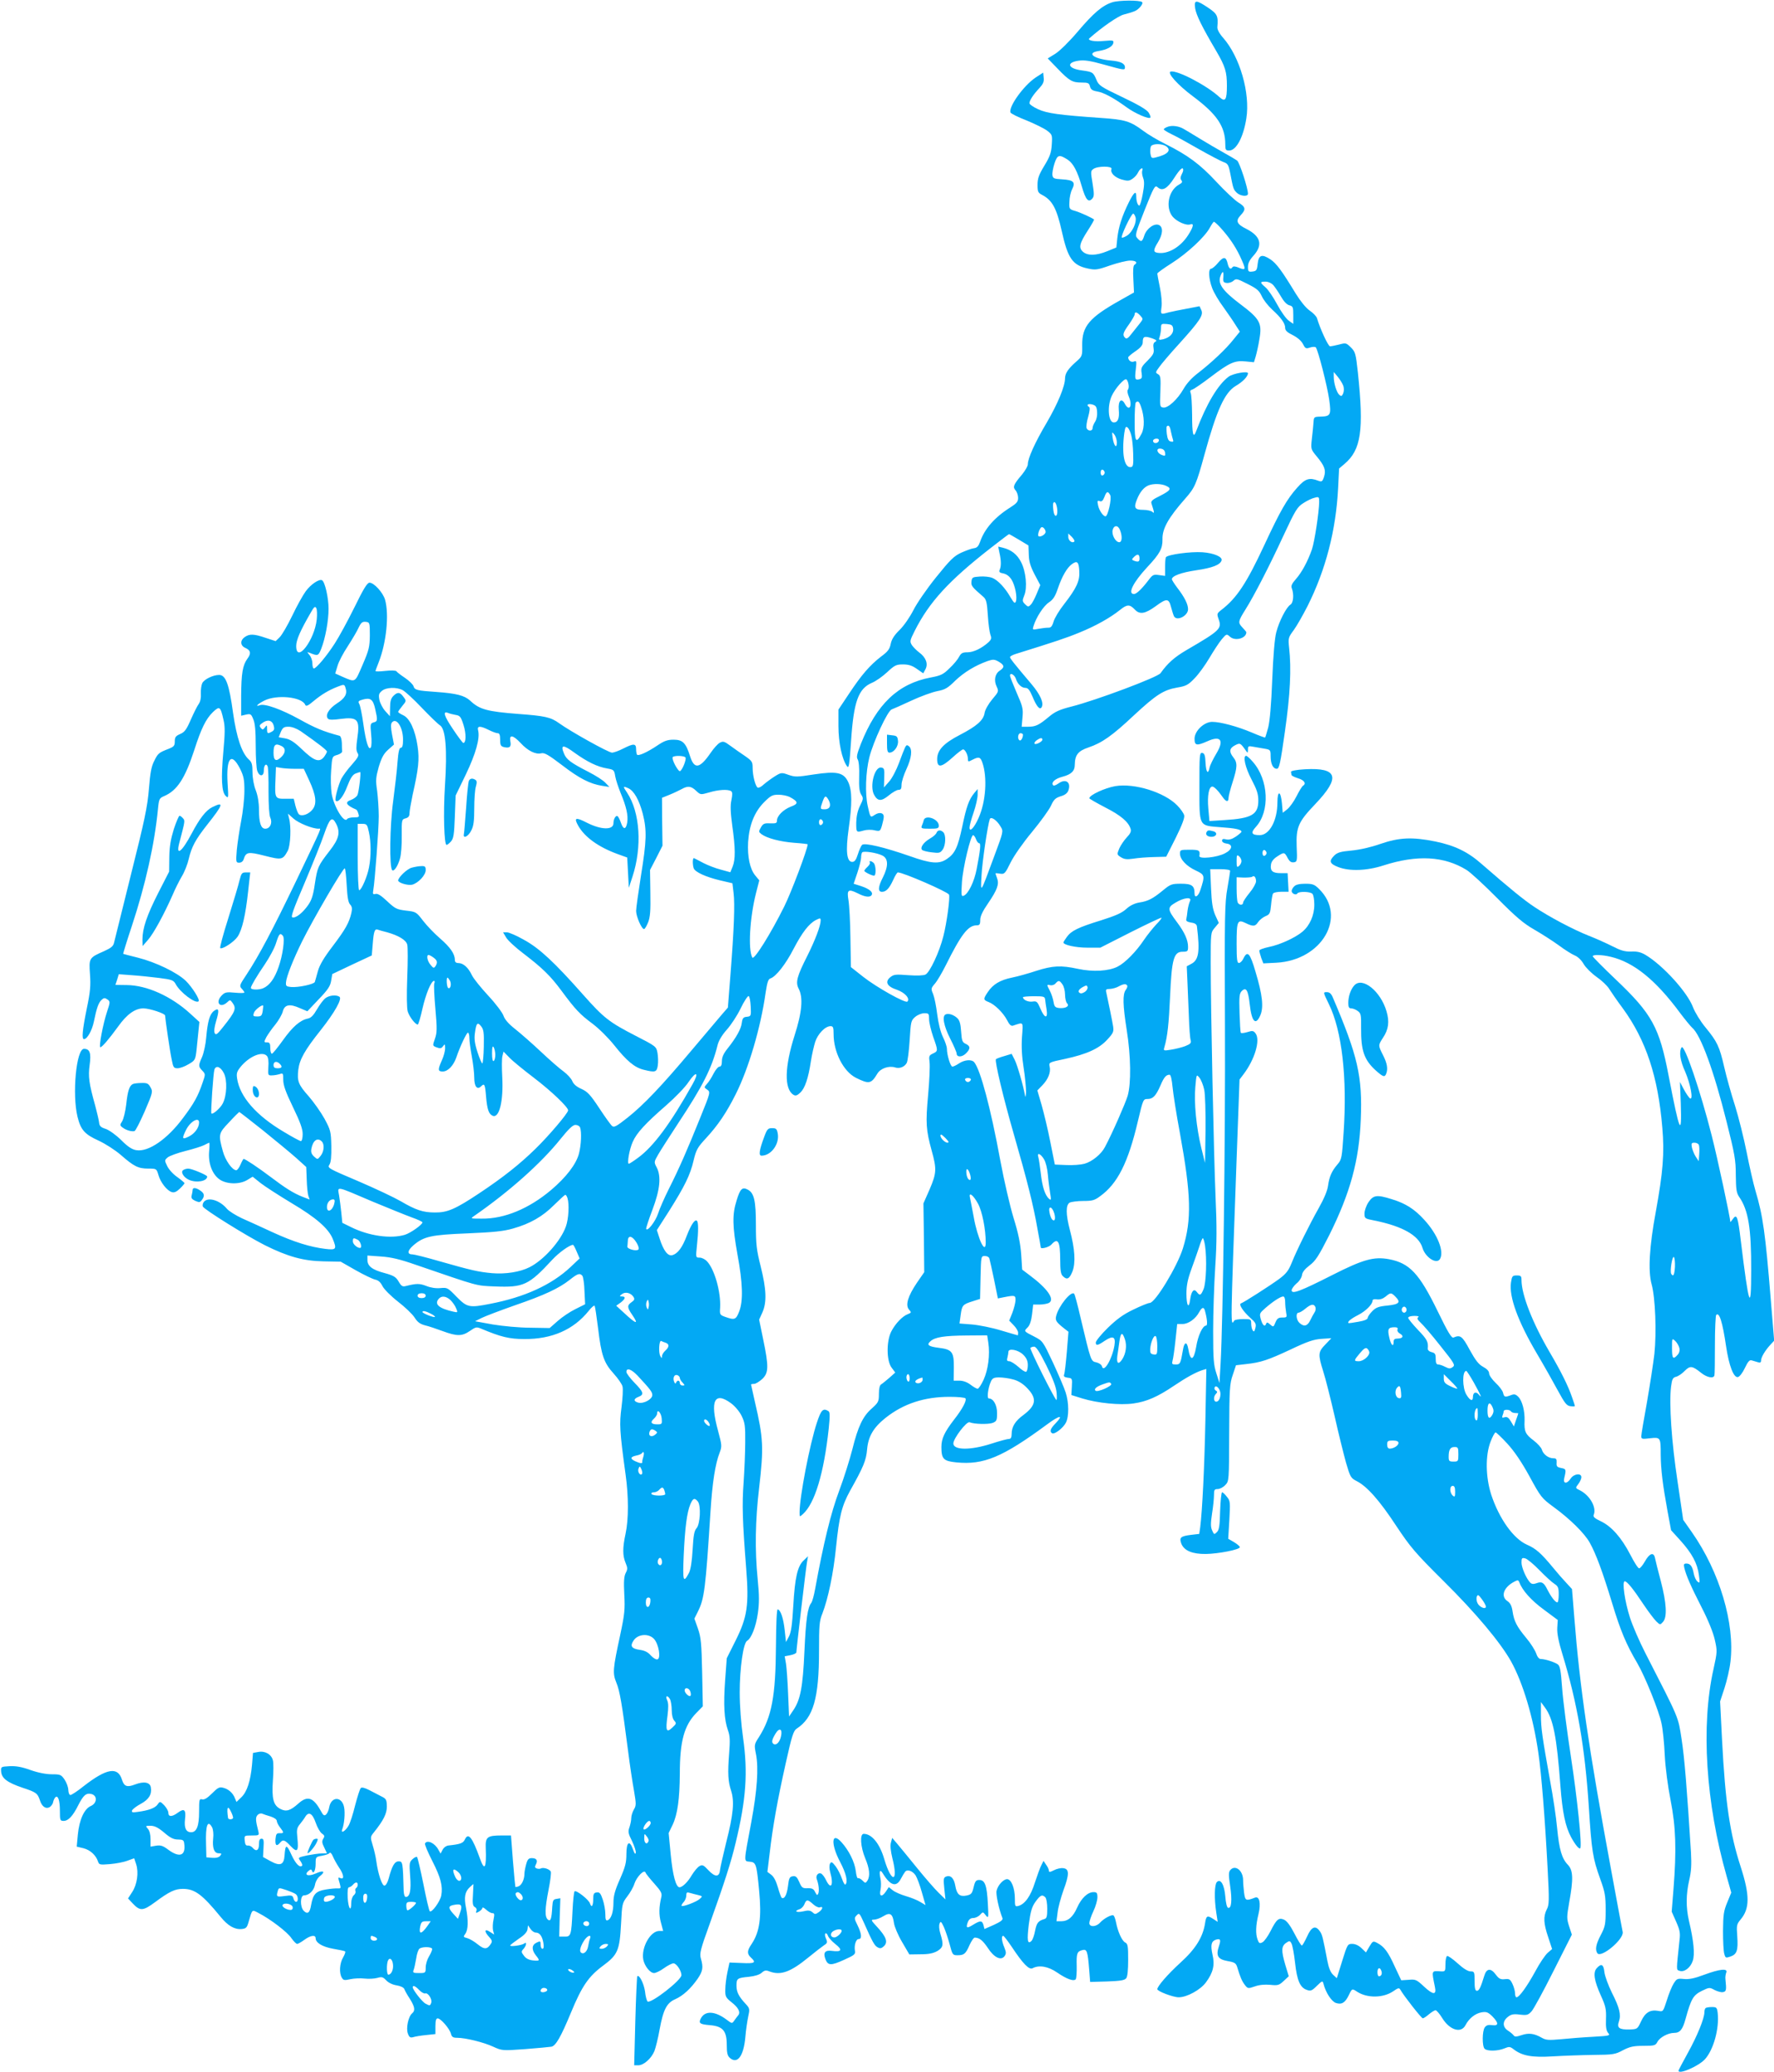<?xml version="1.0" standalone="no"?>
<!DOCTYPE svg PUBLIC "-//W3C//DTD SVG 20010904//EN"
 "http://www.w3.org/TR/2001/REC-SVG-20010904/DTD/svg10.dtd">
<svg version="1.0" xmlns="http://www.w3.org/2000/svg"
 width="1096pt" height="1280pt" viewBox="0 0 1096 1280"
 preserveAspectRatio="xMidYMid meet">
<g transform="translate(0,1280) scale(0.1,-0.1)"
fill="#03a9f4" stroke="none">
<path d="M6872 12786 c-62 -20 -116 -66 -216 -184 -49 -58 -110 -118 -136
-134 l-47 -29 61 -63 c73 -76 91 -86 149 -86 39 0 46 -3 51 -24 5 -19 15 -26
44 -31 40 -6 103 -40 184 -99 51 -37 134 -73 145 -63 3 4 -2 18 -11 32 -12 18
-65 49 -162 95 -134 64 -146 72 -160 107 -20 47 -24 49 -90 58 -87 11 -99 49
-20 60 34 5 71 0 156 -24 126 -35 130 -36 130 -17 0 24 -27 37 -87 42 -107 10
-154 47 -75 59 51 8 86 27 90 49 4 17 -1 18 -59 13 -55 -6 -103 3 -89 16 79
70 178 138 212 147 24 6 54 15 68 21 26 10 56 47 46 56 -13 13 -144 12 -184
-1z"/>
<path d="M7384 12748 c7 -42 41 -112 130 -263 56 -96 66 -129 66 -215 0 -88
-10 -103 -47 -69 -76 70 -258 166 -300 157 -26 -6 44 -84 137 -153 149 -111
200 -187 200 -297 0 -34 3 -38 24 -38 44 0 88 83 106 198 25 156 -40 381 -143
498 -24 27 -37 52 -36 66 6 70 0 82 -58 121 -75 50 -87 49 -79 -5z"/>
<path d="M6397 12320 c-73 -49 -167 -180 -154 -215 3 -7 47 -29 99 -49 51 -21
108 -49 127 -63 32 -25 33 -27 29 -87 -3 -50 -12 -74 -46 -130 -34 -56 -42
-79 -42 -118 0 -42 3 -49 28 -62 63 -33 90 -82 122 -225 37 -168 67 -210 161
-230 46 -10 58 -9 137 19 47 16 103 30 124 30 37 0 49 -12 27 -26 -8 -4 -10
-35 -7 -89 l4 -82 -85 -48 c-191 -107 -236 -160 -235 -277 1 -68 1 -69 -40
-105 -47 -42 -65 -69 -66 -99 0 -51 -45 -158 -113 -275 -73 -123 -117 -221
-117 -258 0 -11 -16 -38 -35 -62 -54 -63 -59 -78 -41 -98 9 -10 16 -31 16 -47
0 -24 -9 -34 -48 -59 -96 -60 -160 -133 -187 -213 -10 -27 -19 -37 -38 -39
-15 -2 -50 -15 -79 -28 -45 -21 -68 -44 -155 -152 -58 -72 -119 -161 -140
-203 -22 -43 -57 -94 -84 -121 -34 -33 -50 -58 -56 -87 -6 -32 -18 -48 -59
-78 -70 -54 -121 -113 -198 -229 l-66 -99 0 -102 c0 -103 22 -205 53 -248 11
-16 15 6 25 155 16 244 45 324 128 360 25 10 67 40 95 66 46 43 56 48 98 48
34 0 57 -7 86 -28 l39 -27 14 26 c17 33 3 72 -39 103 -16 12 -36 32 -45 45
-14 23 -13 28 17 88 90 178 210 310 472 514 59 46 109 84 111 84 2 0 30 -16
62 -35 l58 -35 2 -57 c1 -42 10 -72 36 -122 l35 -66 -22 -53 c-12 -29 -28 -60
-37 -68 -14 -15 -18 -14 -35 3 -17 17 -18 22 -5 54 20 48 11 148 -20 207 -24
47 -60 75 -112 88 l-29 7 8 -39 c11 -48 11 -84 1 -105 -5 -13 0 -18 23 -22 20
-4 38 -18 51 -39 22 -36 36 -109 26 -135 -6 -14 -12 -8 -33 27 -33 58 -78 106
-113 120 -15 6 -49 10 -76 8 -45 -3 -49 -5 -52 -30 -3 -27 1 -33 74 -96 17
-15 22 -34 27 -113 3 -53 11 -107 16 -121 8 -21 6 -29 -12 -46 -41 -37 -92
-62 -129 -62 -31 0 -40 -5 -52 -27 -8 -16 -34 -48 -59 -71 -39 -39 -54 -46
-118 -58 -200 -38 -332 -163 -430 -409 -25 -64 -29 -83 -20 -97 7 -11 11 -54
9 -107 -2 -65 2 -94 13 -111 14 -21 13 -27 -8 -69 -15 -31 -22 -65 -23 -103 0
-63 0 -62 47 -49 17 5 47 6 66 1 34 -7 35 -6 46 30 6 21 11 45 11 54 0 25 -27
30 -55 12 -28 -19 -28 -19 -44 54 -17 76 -13 209 10 301 24 96 113 288 138
296 9 3 63 27 121 54 58 27 130 53 161 59 47 9 64 18 111 65 55 52 122 93 200
121 33 11 42 11 68 -4 36 -21 38 -35 6 -56 -29 -19 -37 -60 -18 -99 13 -28 12
-31 -28 -78 -24 -29 -44 -64 -47 -84 -7 -45 -48 -81 -152 -135 -101 -52 -141
-95 -141 -150 0 -56 25 -53 95 10 30 28 60 50 65 50 13 0 30 -34 30 -59 0 -18
2 -19 28 -5 39 20 49 18 61 -17 32 -91 22 -242 -23 -342 -26 -60 -56 -92 -56
-60 0 11 11 53 25 93 14 40 25 90 25 109 l0 36 -21 -25 c-33 -40 -49 -86 -74
-207 -27 -127 -45 -167 -95 -200 -48 -33 -98 -29 -230 18 -155 54 -279 84
-294 69 -6 -6 -18 -32 -26 -58 -11 -35 -20 -47 -35 -47 -34 0 -41 67 -22 203
22 155 22 236 -2 289 -28 61 -69 70 -215 48 -101 -16 -115 -16 -155 -2 -42 15
-45 15 -85 -10 -22 -14 -53 -37 -68 -50 -14 -14 -31 -22 -37 -19 -14 9 -31 73
-31 122 0 37 -4 43 -47 73 -27 18 -67 46 -90 63 -38 28 -45 30 -66 19 -12 -6
-38 -35 -57 -63 -66 -96 -100 -103 -126 -22 -26 84 -46 104 -102 104 -38 0
-58 -7 -101 -36 -61 -41 -116 -66 -125 -57 -3 4 -6 19 -6 35 0 35 -15 36 -80
3 -27 -14 -58 -25 -69 -25 -21 0 -255 130 -327 182 -51 37 -88 45 -251 57
-194 15 -241 28 -298 82 -35 32 -84 45 -210 54 -119 8 -133 12 -140 35 -3 11
-27 34 -53 52 -26 17 -50 36 -53 41 -4 5 -33 6 -68 2 -33 -4 -61 -4 -61 -1 0
3 9 28 20 55 47 120 65 293 39 386 -13 44 -68 105 -96 105 -14 0 -37 -37 -93
-152 -41 -83 -96 -184 -122 -224 -49 -76 -114 -154 -129 -154 -5 0 -9 14 -9
32 0 17 -8 40 -18 51 -16 20 -16 20 3 13 49 -20 52 -18 69 24 26 65 46 174 46
249 0 67 -22 165 -40 176 -17 10 -70 -25 -101 -68 -17 -23 -55 -91 -84 -152
-29 -60 -64 -120 -78 -133 l-24 -23 -61 20 c-73 25 -100 26 -130 5 -29 -20
-28 -52 2 -66 35 -15 39 -35 15 -67 -30 -41 -38 -91 -39 -229 l0 -124 30 7
c28 6 32 4 45 -29 11 -25 15 -73 15 -165 0 -71 4 -141 10 -155 13 -36 40 -34
40 3 0 34 15 49 24 25 3 -9 6 -78 5 -153 0 -85 4 -147 11 -163 15 -32 -1 -68
-31 -68 -27 0 -39 37 -39 118 0 43 -7 86 -20 120 -12 30 -20 76 -20 111 0 46
-4 62 -21 77 -45 40 -77 136 -99 289 -24 177 -45 235 -86 235 -37 0 -91 -26
-104 -50 -6 -12 -10 -40 -9 -64 2 -26 -3 -51 -13 -65 -9 -12 -31 -56 -49 -97
-27 -62 -38 -77 -66 -89 -27 -12 -33 -19 -33 -45 0 -27 -5 -33 -37 -46 -62
-24 -67 -28 -90 -75 -18 -34 -25 -75 -33 -174 -9 -109 -26 -191 -110 -525 -54
-217 -101 -408 -105 -423 -5 -23 -17 -33 -63 -54 -92 -40 -93 -43 -86 -142 5
-71 2 -108 -20 -213 -27 -133 -32 -188 -17 -188 20 0 50 54 61 108 17 84 29
118 48 135 14 13 20 13 36 2 18 -13 17 -16 -3 -77 -24 -72 -52 -218 -41 -218
11 0 54 51 110 128 54 76 105 112 156 112 39 0 134 -32 134 -44 1 -22 30 -223
41 -273 9 -48 13 -53 36 -53 15 0 45 11 68 25 40 23 42 27 49 85 3 33 9 86 12
118 l6 58 -57 52 c-117 107 -268 175 -391 176 l-71 1 11 33 10 33 80 -6 c45
-3 121 -11 169 -17 79 -10 89 -14 102 -37 26 -51 124 -125 142 -107 10 9 -40
88 -79 126 -54 52 -185 115 -295 143 -49 12 -90 23 -92 24 -1 1 22 77 53 170
85 257 141 508 162 725 6 62 9 67 37 79 81 34 130 109 187 284 43 134 72 193
115 235 42 40 47 36 66 -48 10 -41 9 -83 -1 -195 -15 -168 -11 -251 15 -275
17 -16 17 -13 11 81 -9 156 23 193 77 88 23 -47 27 -67 27 -137 0 -46 -9 -130
-20 -186 -11 -57 -23 -138 -27 -180 -6 -74 -5 -78 15 -78 12 0 23 8 27 20 15
47 27 49 130 23 106 -27 112 -26 143 31 17 33 22 148 8 200 l-7 29 35 -31 c32
-28 116 -62 154 -62 17 0 32 33 -137 -320 -146 -304 -231 -465 -309 -583 -42
-63 -44 -68 -29 -85 10 -10 17 -21 17 -24 0 -4 -26 -4 -59 -1 -50 5 -61 3 -80
-16 -43 -43 -13 -84 32 -44 18 17 19 17 33 -2 26 -35 19 -54 -56 -148 -36 -46
-46 -54 -53 -41 -6 11 -3 37 8 74 21 70 18 86 -12 65 -27 -19 -40 -64 -49
-165 -3 -41 -15 -95 -25 -119 -24 -54 -24 -60 1 -86 20 -21 20 -22 1 -76 -27
-80 -52 -126 -120 -216 -96 -130 -214 -212 -289 -199 -26 4 -52 21 -92 61 -32
32 -74 62 -96 70 -32 10 -40 18 -42 42 -2 15 -13 62 -24 103 -38 136 -44 178
-34 251 10 73 1 99 -35 99 -48 0 -74 -282 -40 -420 20 -81 44 -108 130 -147
43 -20 102 -58 138 -89 80 -70 107 -84 169 -84 51 0 51 0 63 -40 13 -46 53
-96 82 -105 15 -5 29 1 50 21 16 15 29 31 29 34 0 3 -20 20 -45 38 -25 17 -53
48 -62 68 -17 35 -17 36 4 54 12 9 61 27 109 39 48 12 99 28 115 36 15 8 30
15 32 15 2 0 2 -25 -1 -55 -6 -71 18 -137 62 -170 43 -32 125 -35 174 -5 l33
20 50 -40 c27 -21 114 -77 192 -124 150 -89 225 -155 252 -218 27 -66 23 -72
-44 -64 -93 11 -194 42 -325 102 -67 31 -152 70 -191 87 -38 18 -81 44 -94 60
-44 52 -115 73 -141 42 -7 -8 -10 -21 -7 -29 7 -18 270 -182 383 -239 142 -71
240 -98 364 -100 l105 -2 93 -53 c51 -29 106 -55 121 -58 19 -4 33 -17 44 -40
10 -19 50 -60 96 -96 44 -34 90 -78 103 -99 17 -27 33 -39 63 -47 22 -5 72
-22 110 -36 89 -33 120 -32 168 1 36 25 41 26 70 14 121 -51 174 -64 267 -64
169 -1 303 57 397 174 17 22 34 36 37 31 3 -5 12 -67 21 -138 20 -168 36 -214
96 -280 27 -30 52 -66 55 -80 4 -15 1 -72 -6 -127 -14 -105 -12 -148 25 -417
19 -135 19 -277 0 -365 -19 -88 -19 -136 0 -181 13 -31 13 -39 1 -62 -11 -21
-13 -54 -9 -133 5 -92 2 -122 -25 -249 -46 -213 -48 -237 -24 -296 21 -50 35
-132 72 -419 11 -88 28 -200 37 -249 14 -82 14 -91 -1 -116 -9 -16 -16 -39
-16 -53 0 -13 -5 -38 -11 -56 -10 -27 -8 -39 16 -86 14 -30 25 -63 23 -72 -3
-12 -8 -5 -17 20 -21 61 -41 48 -41 -28 0 -53 -7 -80 -40 -155 -31 -69 -40
-104 -40 -145 0 -58 -14 -101 -36 -109 -11 -4 -14 5 -14 38 0 23 -7 64 -16 90
-13 39 -20 47 -38 44 -17 -2 -21 -10 -21 -40 0 -43 -10 -58 -20 -28 -7 23 -83
83 -95 75 -4 -2 -10 -57 -13 -122 -7 -151 -10 -159 -50 -158 l-32 0 3 118 4
119 -24 -4 c-20 -3 -23 -9 -26 -48 -4 -75 -10 -94 -27 -80 -20 17 -19 65 4
184 11 54 17 105 14 112 -6 16 -47 29 -62 20 -5 -3 -16 -3 -25 0 -12 5 -13 10
-5 25 13 25 4 39 -26 39 -19 0 -26 -8 -34 -37 -6 -21 -11 -48 -11 -60 0 -34
-17 -70 -36 -77 -9 -4 -18 -5 -20 -4 -1 2 -8 74 -15 161 l-12 157 -59 0 c-88
0 -100 -10 -97 -78 5 -124 -7 -146 -36 -64 -47 131 -72 163 -93 117 -11 -23
-28 -29 -102 -37 -14 -2 -29 -13 -36 -27 l-12 -23 -13 23 c-22 42 -69 64 -83
40 -4 -5 17 -54 45 -109 52 -102 66 -156 55 -214 -7 -36 -59 -108 -71 -96 -4
4 -22 79 -39 167 -18 89 -36 164 -39 168 -4 3 -16 -2 -28 -13 -20 -18 -21 -25
-15 -106 7 -89 -2 -128 -27 -128 -7 0 -12 15 -13 38 -5 176 -6 182 -31 182
-25 0 -41 -27 -62 -107 -7 -25 -18 -43 -26 -43 -15 0 -39 71 -50 150 -3 25
-13 69 -22 98 -16 52 -15 54 6 80 60 75 81 116 81 161 -1 42 -4 48 -33 62 -18
9 -51 27 -75 39 -29 15 -47 19 -53 13 -6 -6 -21 -54 -35 -107 -13 -54 -31
-110 -41 -126 -19 -33 -49 -51 -39 -23 13 32 19 101 12 137 -13 68 -79 69 -92
1 -3 -19 -12 -39 -20 -46 -11 -9 -17 -5 -31 21 -47 86 -83 98 -140 47 -49 -44
-75 -52 -111 -33 -43 22 -54 63 -46 177 4 53 4 109 0 123 -9 37 -48 60 -90 52
l-33 -6 -6 -73 c-9 -100 -31 -168 -66 -201 l-30 -29 -10 24 c-12 31 -39 56
-73 64 -23 6 -33 0 -68 -35 -29 -29 -47 -40 -61 -37 -18 5 -19 -1 -19 -77 0
-87 -15 -126 -49 -126 -32 0 -44 26 -38 80 7 59 -4 70 -44 41 -36 -27 -59 -27
-59 -1 0 12 -12 32 -26 47 -25 25 -26 25 -40 5 -15 -22 -54 -37 -121 -46 -35
-5 -41 -4 -37 9 4 8 28 27 55 41 49 27 68 58 61 101 -5 32 -43 39 -98 18 -49
-19 -67 -12 -80 28 -25 84 -94 73 -238 -39 -37 -30 -74 -54 -81 -54 -7 0 -12
13 -13 31 0 17 -11 46 -23 64 -21 31 -27 33 -78 33 -35 0 -84 9 -132 26 -55
20 -92 26 -130 24 -53 -3 -54 -3 -52 -33 3 -42 38 -68 132 -100 85 -28 93 -34
108 -79 12 -38 37 -55 61 -40 9 6 19 20 20 30 2 10 8 23 13 29 17 17 29 -17
29 -82 0 -59 1 -63 23 -63 29 0 57 30 90 96 32 63 49 78 82 70 38 -10 35 -57
-4 -74 -41 -18 -71 -85 -80 -176 l-7 -75 42 -10 c42 -11 77 -43 90 -83 6 -19
12 -20 73 -15 36 3 85 12 108 21 l42 15 12 -36 c17 -52 6 -126 -24 -172 l-26
-40 27 -29 c47 -50 64 -50 140 6 89 66 123 82 172 82 74 0 120 -35 233 -173
45 -55 86 -79 130 -75 28 3 33 8 44 48 22 75 19 73 60 51 71 -36 179 -118 203
-155 14 -20 30 -36 36 -36 5 0 25 11 44 25 38 28 70 33 70 10 0 -28 42 -53
108 -65 36 -6 69 -13 74 -16 4 -3 -2 -19 -12 -37 -22 -36 -26 -97 -8 -126 9
-16 17 -17 52 -9 23 5 62 7 88 4 26 -3 61 -1 79 4 28 8 35 6 55 -15 14 -15 39
-27 64 -31 25 -4 44 -13 48 -23 3 -9 18 -36 34 -60 31 -50 35 -73 14 -90 -23
-19 -39 -92 -26 -125 8 -23 15 -27 33 -22 12 4 48 10 80 13 l57 6 0 48 c0 35
4 49 14 49 19 0 74 -64 82 -95 5 -20 13 -25 38 -25 52 0 165 -28 223 -55 55
-25 56 -25 197 -15 77 6 151 13 163 15 27 6 58 60 121 212 67 162 108 222 197
288 92 68 103 94 112 261 6 121 7 126 38 167 18 23 38 58 44 78 14 43 61 92
69 70 2 -7 27 -38 54 -68 41 -46 49 -60 44 -82 -15 -63 -16 -110 -3 -158 l14
-53 -24 0 c-55 0 -112 -102 -99 -176 8 -41 42 -84 67 -84 10 0 38 13 61 30 22
16 49 30 59 30 18 0 49 -46 49 -73 0 -31 -187 -176 -209 -163 -5 4 -13 31 -16
62 -7 49 -36 107 -48 94 -2 -3 -8 -128 -12 -277 l-7 -273 25 0 c34 0 81 42
100 88 8 21 23 81 32 133 23 124 44 165 98 188 47 21 95 65 138 127 31 46 35
69 19 124 -9 30 -3 55 55 215 91 254 133 385 160 500 65 269 76 434 46 647
-13 91 -21 199 -21 282 0 149 22 306 46 319 26 15 54 86 66 169 9 63 9 111 -1
211 -18 181 -15 363 9 565 29 250 26 307 -26 530 -13 57 -24 106 -24 108 0 2
8 4 19 4 10 0 32 14 50 30 40 38 41 76 6 245 l-25 122 20 44 c28 63 25 142
-10 283 -26 103 -30 136 -30 257 0 151 -11 198 -50 219 -34 18 -47 6 -69 -66
-28 -88 -26 -160 5 -334 33 -178 36 -287 11 -352 -20 -52 -28 -55 -87 -34 -33
12 -34 14 -31 58 5 95 -34 235 -81 285 -12 13 -32 23 -46 23 -24 0 -24 0 -16
78 9 82 9 141 0 149 -12 13 -36 -22 -62 -89 -28 -75 -56 -113 -91 -123 -27 -7
-54 28 -78 103 l-17 52 75 117 c98 156 131 223 152 313 16 67 25 82 76 137 74
80 127 158 184 272 80 159 155 413 185 628 10 64 16 84 30 88 34 11 95 89 143
183 53 101 94 155 138 178 27 13 29 13 29 -4 0 -31 -34 -121 -82 -217 -65
-128 -74 -164 -54 -203 29 -55 21 -146 -25 -289 -62 -195 -65 -331 -7 -367 13
-8 23 -5 43 14 28 27 49 88 65 195 6 39 18 91 26 117 16 50 62 98 95 98 16 0
19 -7 19 -49 0 -112 61 -231 138 -270 81 -40 94 -38 132 25 19 33 71 51 110
39 28 -9 58 3 72 28 6 12 14 76 18 141 7 113 8 121 34 143 15 13 40 23 57 23
27 0 29 -3 29 -37 0 -21 12 -69 25 -108 31 -87 31 -89 -1 -104 -24 -11 -26
-16 -21 -54 3 -23 -1 -114 -9 -202 -16 -174 -13 -216 22 -344 32 -115 30 -139
-13 -240 l-38 -86 3 -212 2 -213 -45 -65 c-56 -83 -73 -139 -49 -166 16 -18
15 -19 -7 -28 -33 -12 -77 -58 -102 -106 -31 -59 -31 -181 1 -224 l23 -31 -37
-33 c-20 -17 -43 -36 -50 -40 -9 -5 -14 -26 -14 -59 0 -47 -3 -53 -44 -90 -55
-48 -85 -111 -120 -252 -15 -59 -51 -175 -81 -255 -52 -138 -98 -328 -149
-608 -7 -40 -18 -78 -23 -85 -24 -29 -34 -103 -43 -298 -10 -224 -25 -301 -68
-365 l-27 -40 -6 140 c-3 77 -9 161 -13 186 l-8 46 36 7 c20 4 36 12 36 17 0
18 59 521 66 559 l6 35 -26 -25 c-39 -35 -55 -107 -65 -281 -7 -119 -13 -163
-27 -190 l-18 -34 -8 73 c-8 73 -24 123 -43 129 -6 2 -10 -78 -11 -225 -2
-312 -26 -439 -105 -564 -30 -46 -30 -48 -18 -108 16 -84 7 -221 -29 -415 -48
-257 -48 -243 -10 -247 39 -4 42 -12 58 -179 16 -167 3 -255 -46 -329 -29 -42
-30 -61 -4 -85 34 -31 23 -37 -57 -33 l-76 3 -13 -60 c-7 -33 -13 -81 -13
-107 -1 -42 2 -49 38 -78 44 -34 58 -63 41 -82 -6 -7 -17 -22 -24 -32 -13 -19
-14 -19 -47 6 -72 54 -133 57 -159 8 -16 -30 -6 -37 57 -42 79 -7 103 -35 103
-122 0 -49 4 -67 19 -80 47 -42 86 12 96 130 3 38 11 93 17 122 11 50 10 54
-14 80 -44 47 -58 75 -58 114 0 45 5 48 78 55 36 4 65 13 78 25 17 15 26 17
48 8 69 -26 130 -4 241 87 39 32 82 65 95 74 22 14 23 19 13 42 -7 15 -8 29
-3 32 5 3 11 -4 15 -14 3 -11 24 -35 46 -52 46 -36 39 -50 -21 -42 -43 6 -56
-11 -40 -52 15 -39 34 -40 113 -4 65 29 73 35 69 56 -6 33 6 73 23 73 21 0 19
32 -7 85 -21 42 -21 46 -5 62 15 16 18 13 43 -43 55 -124 67 -145 86 -155 16
-9 24 -7 40 8 25 25 13 57 -43 118 -38 41 -40 45 -19 45 12 0 38 9 57 21 42
26 58 16 66 -42 3 -22 25 -75 50 -117 l45 -77 69 1 c51 0 79 6 104 20 37 23
40 38 18 110 -7 23 -9 49 -4 60 6 16 10 13 26 -21 10 -22 26 -70 36 -107 17
-65 19 -68 48 -68 41 0 51 8 75 63 12 26 26 47 33 46 29 -1 49 -18 80 -64 38
-59 81 -80 103 -51 11 16 11 24 -1 54 -16 37 -20 72 -7 72 4 0 27 -30 52 -67
71 -107 108 -145 130 -133 40 21 96 11 150 -26 61 -42 106 -58 117 -41 3 6 6
42 5 81 -2 78 2 90 36 98 27 7 32 -7 41 -120 l6 -77 105 3 c82 3 108 7 118 20
8 10 12 51 12 114 0 85 -2 99 -19 107 -20 11 -45 67 -56 124 -4 21 -11 40 -16
43 -11 7 -60 -19 -83 -45 -25 -27 -66 -28 -66 -2 0 10 11 43 25 73 14 29 25
68 25 86 0 27 -4 32 -24 32 -36 0 -75 -37 -101 -95 -26 -59 -56 -85 -99 -85
l-29 0 7 54 c3 30 20 92 36 137 37 100 37 133 -2 137 -15 2 -40 -4 -57 -13
-24 -12 -31 -13 -31 -2 0 7 -7 23 -17 36 l-16 24 -13 -26 c-8 -14 -25 -62 -40
-107 -26 -84 -61 -133 -101 -145 -22 -6 -23 -3 -23 45 0 64 -22 120 -48 120
-23 0 -57 -37 -65 -71 -6 -22 15 -116 36 -169 5 -11 -9 -22 -52 -42 l-59 -26
-6 24 c-8 29 -19 30 -63 3 -40 -25 -47 -22 -34 15 7 18 18 26 34 26 13 0 32 9
42 20 17 19 18 19 35 -3 17 -21 18 -18 13 73 -6 112 -18 145 -53 145 -20 0
-26 -7 -35 -45 -9 -39 -15 -45 -43 -51 -43 -9 -61 7 -70 60 -8 47 -29 68 -57
57 -16 -6 -17 -15 -11 -74 l7 -67 -41 40 c-23 22 -84 92 -135 155 -51 63 -107
131 -123 150 l-30 35 -8 -30 c-5 -19 -1 -53 9 -95 39 -152 -5 -158 -50 -6 -28
96 -77 156 -127 156 -25 0 -20 -80 9 -150 27 -64 32 -110 14 -139 -12 -17 -13
-17 -31 1 -10 10 -22 16 -27 14 -5 -3 -11 17 -14 45 -7 55 -42 126 -88 177
-62 69 -68 -9 -9 -121 37 -70 50 -124 33 -140 -4 -4 -13 12 -21 35 -8 24 -25
58 -39 77 -22 28 -27 31 -35 17 -5 -10 -5 -31 1 -53 23 -80 5 -113 -26 -48 -9
19 -23 37 -31 40 -18 7 -34 -14 -26 -35 12 -32 16 -70 10 -87 -6 -15 -9 -14
-20 7 -9 20 -19 25 -47 24 -31 -1 -36 3 -51 38 -14 32 -22 39 -40 36 -20 -3
-24 -11 -30 -62 -7 -54 -22 -81 -39 -71 -3 3 -14 31 -23 64 -11 38 -25 66 -41
78 l-24 18 14 115 c19 165 48 327 99 555 38 171 48 202 68 215 103 67 138 189
138 481 0 157 2 185 21 231 35 91 68 247 84 408 20 194 35 255 87 350 83 148
99 187 105 255 7 81 40 136 114 195 111 88 240 130 395 130 51 0 96 -4 99 -10
8 -13 -19 -65 -70 -130 -60 -78 -79 -118 -79 -170 0 -74 13 -87 92 -95 169
-17 286 32 560 234 78 58 106 62 54 8 -33 -34 -39 -51 -22 -62 15 -9 68 32 85
65 20 38 19 125 -1 186 -8 27 -44 110 -78 184 -63 134 -64 135 -116 162 -67
34 -65 33 -41 57 13 13 22 40 27 80 l7 61 39 0 c22 0 48 5 58 10 39 21 -8 89
-120 172 l-45 34 -6 94 c-5 68 -18 132 -47 225 -22 72 -59 231 -82 355 -60
327 -123 560 -161 607 -16 19 -59 16 -94 -7 -16 -11 -35 -20 -41 -20 -12 0
-34 72 -34 111 0 12 -11 45 -25 73 -15 32 -28 85 -35 140 -6 49 -17 104 -25
124 -14 33 -14 36 11 65 14 16 44 67 66 111 97 195 139 248 191 249 19 0 23 5
23 33 0 23 14 53 47 101 58 85 71 120 57 157 -5 15 -10 28 -10 30 0 1 13 1 29
-2 27 -4 31 1 65 70 21 42 77 122 132 188 52 63 105 136 117 162 17 38 28 48
59 58 26 7 42 19 48 35 19 51 -15 77 -60 45 -19 -13 -31 -17 -35 -10 -11 17
14 39 59 51 54 14 76 35 76 73 1 62 20 86 85 108 83 28 146 72 281 199 137
127 182 156 267 171 54 9 68 16 107 57 25 25 66 82 92 126 26 44 60 96 76 115
29 34 30 35 51 16 32 -29 101 -10 101 28 0 2 -11 15 -25 30 -28 30 -26 37 20
111 50 79 146 264 234 455 75 161 86 178 124 202 23 15 54 30 70 33 25 7 27 5
27 -26 -1 -63 -28 -244 -45 -294 -26 -74 -62 -141 -99 -183 -25 -28 -31 -42
-25 -57 14 -37 10 -90 -9 -101 -25 -16 -69 -101 -87 -170 -10 -37 -19 -144
-25 -294 -6 -154 -15 -255 -25 -295 -9 -32 -17 -60 -19 -62 -1 -1 -38 12 -82
31 -90 38 -194 66 -245 66 -50 0 -109 -56 -109 -104 0 -43 13 -45 79 -16 83
38 106 7 55 -77 -19 -32 -38 -70 -41 -85 -9 -46 -22 -31 -25 29 -2 46 -7 59
-20 61 -17 3 -18 -12 -18 -206 0 -254 -6 -242 133 -253 89 -6 127 -14 127 -28
0 -3 -16 -17 -35 -30 -24 -16 -42 -21 -60 -17 -18 5 -25 2 -25 -8 0 -9 12 -16
28 -18 41 -5 36 -37 -10 -60 -49 -26 -160 -37 -158 -17 5 35 0 39 -60 39 -57
0 -60 -1 -60 -24 0 -35 40 -78 99 -105 55 -26 56 -31 27 -120 -13 -40 -36 -53
-36 -21 0 48 -17 60 -83 60 -58 0 -66 -3 -112 -41 -62 -51 -92 -67 -146 -75
-29 -5 -57 -18 -81 -40 -27 -25 -67 -42 -155 -70 -143 -44 -185 -65 -212 -103
-12 -16 -21 -31 -21 -34 0 -15 76 -32 146 -32 l82 0 183 93 c101 51 188 92
194 92 5 0 -9 -19 -32 -42 -22 -24 -55 -65 -74 -93 -49 -74 -118 -144 -164
-167 -54 -28 -152 -34 -245 -14 -106 23 -156 20 -257 -12 -48 -16 -116 -35
-151 -42 -73 -15 -117 -41 -149 -89 -29 -43 -29 -49 5 -62 37 -14 90 -66 114
-112 14 -28 24 -37 36 -34 68 22 63 29 56 -69 -4 -61 -1 -121 10 -190 9 -56
15 -123 15 -150 -1 -27 -4 -38 -6 -24 -10 59 -47 188 -64 222 l-19 37 -46 -14
c-25 -7 -48 -16 -51 -19 -9 -9 45 -237 112 -469 81 -281 119 -432 144 -576 12
-63 21 -116 21 -118 0 -12 50 1 65 17 41 46 55 22 55 -95 0 -63 4 -88 16 -99
26 -26 41 -18 60 29 20 54 15 138 -16 255 -26 99 -26 156 -1 170 11 5 49 10
84 10 55 0 70 4 103 29 108 77 174 208 234 464 32 135 33 137 60 137 33 0 52
20 80 85 21 49 34 65 56 65 7 0 14 -31 18 -75 4 -42 24 -171 46 -288 69 -379
73 -532 18 -710 -35 -112 -171 -337 -205 -337 -9 0 -54 -18 -101 -41 -63 -30
-102 -59 -158 -113 -41 -40 -74 -81 -74 -90 0 -22 11 -20 55 10 51 34 69 26
60 -29 -14 -84 -66 -172 -77 -129 -3 11 -18 21 -35 25 -34 7 -33 6 -97 275
-18 79 -36 146 -40 149 -19 19 -96 -76 -111 -138 -7 -27 1 -38 50 -77 l26 -20
-10 -125 c-6 -68 -13 -131 -17 -140 -4 -11 2 -16 23 -19 27 -3 28 -5 25 -55
l-3 -52 67 -21 c95 -29 234 -43 317 -31 80 11 149 41 248 108 77 52 137 85
178 98 l24 7 -6 -318 c-6 -291 -19 -555 -32 -660 l-6 -41 -51 -6 c-65 -8 -74
-17 -59 -56 18 -42 68 -63 151 -62 77 1 210 27 210 42 0 5 -16 19 -36 31 l-36
21 7 116 c6 109 6 118 -15 143 -12 16 -25 28 -30 28 -4 0 -10 -52 -12 -115 -2
-91 -6 -118 -20 -131 -16 -16 -18 -16 -29 10 -10 21 -10 43 -1 104 7 42 12 94
12 115 0 32 3 37 23 37 13 0 34 11 47 25 23 24 23 25 24 322 1 270 3 304 22
358 l20 60 61 7 c93 10 137 25 278 91 103 49 142 62 190 65 l60 4 -37 -39
c-45 -46 -46 -61 -13 -166 14 -43 45 -167 70 -275 24 -108 57 -239 71 -290 26
-88 29 -94 66 -113 63 -32 140 -118 243 -275 90 -135 117 -167 295 -344 199
-197 349 -377 415 -494 74 -133 138 -348 169 -566 19 -128 41 -407 57 -710 11
-204 10 -229 -5 -257 -22 -44 -20 -87 9 -172 l24 -73 -27 -23 c-15 -13 -50
-64 -77 -115 -51 -93 -99 -160 -116 -160 -5 0 -9 11 -9 25 0 13 -7 39 -16 58
-14 29 -20 32 -47 29 -26 -3 -36 2 -55 27 -31 43 -58 41 -72 -6 -22 -72 -32
-93 -46 -93 -10 0 -14 16 -14 60 0 57 -1 60 -25 60 -16 0 -45 18 -80 50 -31
28 -60 48 -65 45 -6 -4 -10 -27 -10 -51 0 -43 -1 -45 -27 -44 -61 4 -59 8 -38
-96 11 -51 -11 -50 -66 1 -47 44 -53 47 -96 43 l-46 -3 -40 85 c-41 91 -66
124 -109 146 -25 13 -27 12 -48 -23 l-21 -36 -28 27 c-17 16 -38 26 -57 26
-28 0 -30 -3 -62 -106 l-33 -106 -23 21 c-16 15 -27 43 -35 84 -28 146 -32
165 -47 185 -27 39 -52 28 -79 -33 -14 -30 -28 -55 -32 -55 -5 0 -25 33 -46
74 -24 47 -46 77 -63 85 -34 15 -47 4 -85 -71 -16 -31 -38 -62 -49 -68 -17 -9
-22 -7 -30 15 -14 36 -12 89 5 159 16 66 6 112 -21 102 -57 -22 -61 -20 -68
30 -3 26 -6 61 -6 78 0 60 -50 98 -80 61 -10 -12 -10 -32 0 -98 13 -88 8 -141
-13 -134 -7 2 -14 31 -17 70 -6 73 -29 112 -52 89 -15 -15 -17 -101 -4 -187
l9 -59 -26 17 c-38 25 -45 22 -52 -25 -13 -86 -59 -160 -152 -244 -79 -72
-143 -146 -143 -164 0 -13 98 -50 132 -50 51 0 135 46 169 93 44 60 55 106 40
170 -13 60 -8 83 21 93 28 8 32 0 19 -39 -20 -60 -8 -82 52 -93 46 -8 53 -13
61 -39 18 -60 29 -86 47 -109 18 -23 20 -23 61 -9 27 10 62 13 95 10 48 -5 55
-3 84 24 l31 29 -22 73 c-25 85 -24 114 7 134 19 13 23 13 32 -5 6 -11 16 -64
22 -119 12 -109 31 -153 72 -167 24 -9 32 -6 62 24 35 34 36 34 42 12 14 -54
49 -107 76 -117 36 -12 57 1 80 48 20 42 20 42 52 21 62 -40 160 -39 222 3 32
22 37 23 45 9 20 -36 130 -176 138 -176 5 0 22 11 38 25 17 14 35 25 41 25 6
0 25 -22 41 -48 46 -75 117 -97 144 -44 22 42 60 72 99 79 31 5 40 1 67 -25
40 -41 40 -60 -2 -54 -22 3 -35 0 -45 -14 -16 -22 -17 -116 -1 -132 16 -16 81
-15 122 2 29 12 35 12 57 -5 53 -41 114 -52 243 -44 67 4 180 8 251 9 121 1
134 3 182 29 43 22 65 27 126 27 68 0 75 2 87 25 15 28 66 55 103 55 36 0 53
21 71 88 34 123 47 145 99 171 47 23 49 23 80 6 18 -9 42 -16 52 -13 20 4 22
12 15 78 -2 14 1 33 5 43 11 27 -40 22 -137 -14 -61 -23 -94 -29 -125 -26 -40
4 -44 2 -63 -28 -11 -17 -30 -64 -42 -103 -23 -71 -23 -72 -53 -66 -50 9 -81
-10 -106 -64 -23 -49 -23 -49 -73 -51 -63 -1 -78 10 -64 50 14 41 4 84 -44
178 -22 45 -43 102 -46 127 -5 48 -19 55 -47 24 -24 -26 -17 -76 26 -171 29
-64 33 -83 31 -143 -2 -51 2 -73 13 -86 15 -17 10 -18 -92 -24 -59 -3 -148
-10 -198 -15 -77 -7 -94 -6 -120 9 -47 27 -81 31 -125 16 -30 -10 -42 -11 -48
-2 -4 6 -19 19 -34 29 -36 22 -37 59 -2 86 20 16 35 19 74 14 43 -5 51 -3 72
20 13 14 74 126 136 250 l113 224 -17 52 c-15 48 -15 57 1 149 26 142 24 196
-8 230 -38 39 -54 94 -67 228 -6 66 -25 193 -42 284 -50 279 -58 332 -58 414
l0 80 25 -34 c51 -69 73 -182 95 -480 13 -171 31 -255 67 -322 25 -46 50 -76
56 -67 12 15 -19 312 -57 560 -25 163 -50 356 -55 430 -8 109 -13 136 -27 146
-20 14 -79 33 -106 33 -10 0 -21 14 -28 36 -7 19 -33 61 -60 93 -59 71 -76
104 -85 164 -5 35 -14 52 -31 64 -45 29 -25 87 44 122 19 10 23 9 29 -6 18
-49 73 -111 151 -168 l86 -64 -3 -49 c-2 -34 8 -85 32 -163 91 -298 139 -575
163 -944 17 -272 25 -318 70 -443 30 -83 34 -106 34 -192 0 -89 -3 -103 -30
-155 -30 -57 -36 -89 -22 -112 22 -35 167 87 157 131 -3 12 -34 181 -70 376
-140 758 -195 1135 -229 1569 l-14 173 -34 37 c-19 20 -56 62 -82 94 -75 91
-107 119 -162 143 -84 37 -172 161 -221 309 -35 109 -37 243 -4 328 12 31 26
57 31 57 4 0 37 -31 72 -69 43 -47 87 -111 137 -202 70 -129 76 -136 148 -189
102 -74 194 -165 225 -222 38 -68 79 -179 138 -373 51 -169 87 -255 155 -370
49 -84 134 -295 150 -373 8 -35 17 -124 20 -196 4 -78 19 -191 36 -278 33
-167 37 -309 18 -550 l-11 -139 27 -61 c23 -52 27 -70 21 -117 -20 -190 -20
-180 -1 -187 29 -12 69 18 83 61 14 41 6 123 -24 250 -18 80 -18 160 2 248 13
54 15 97 11 172 -24 384 -40 587 -58 700 -22 142 -12 118 -223 530 -37 72 -80
171 -96 221 -32 100 -50 224 -32 224 14 0 51 -45 116 -143 30 -45 66 -92 79
-105 23 -22 24 -22 41 -3 27 29 22 116 -13 251 -17 63 -33 128 -36 143 -8 40
-34 31 -63 -21 -13 -23 -29 -42 -35 -42 -7 0 -31 38 -55 85 -54 104 -115 174
-182 206 -37 17 -49 28 -44 39 19 45 -22 119 -83 151 -31 15 -31 15 -12 40 10
13 19 32 19 42 0 27 -46 22 -66 -8 -23 -35 -48 -34 -40 2 13 54 12 57 -19 63
-25 5 -30 10 -28 33 1 22 -2 27 -20 27 -31 0 -63 25 -71 53 -3 12 -26 38 -51
57 -51 38 -59 56 -56 122 2 60 -14 123 -39 148 -16 16 -25 18 -45 10 -38 -14
-42 -13 -49 15 -3 13 -24 41 -46 61 -22 21 -40 47 -40 58 0 14 -13 28 -37 41
-28 15 -47 40 -83 105 -46 86 -58 94 -100 76 -12 -5 -34 31 -98 163 -113 232
-173 297 -301 321 -93 17 -159 -1 -352 -99 -197 -100 -249 -119 -249 -93 0 9
14 28 30 42 18 14 32 37 34 52 2 18 17 37 47 60 37 28 55 56 121 186 130 261
185 462 195 714 11 268 -18 393 -173 756 -10 23 -20 32 -37 32 -23 0 -23 0 13
-74 81 -165 114 -456 91 -794 -10 -153 -12 -166 -36 -194 -38 -44 -52 -77 -60
-133 -4 -32 -25 -81 -57 -138 -59 -105 -136 -260 -168 -340 -19 -47 -33 -66
-77 -99 -56 -41 -218 -145 -236 -151 -16 -5 12 -48 56 -88 35 -31 39 -39 33
-64 -6 -23 -9 -26 -17 -14 -5 7 -9 26 -9 42 0 26 -2 27 -49 27 -28 0 -53 -4
-56 -10 -23 -37 -23 -51 14 973 l19 517 25 33 c69 91 105 211 74 252 -13 17
-19 18 -51 8 -20 -6 -38 -8 -40 -4 -3 4 -6 59 -8 124 -3 100 -1 119 14 134 27
26 39 6 49 -82 12 -109 37 -135 66 -67 21 50 12 127 -30 267 -34 117 -50 134
-75 83 -7 -16 -20 -28 -28 -28 -11 0 -14 22 -14 118 0 142 5 153 55 129 47
-23 60 -22 78 6 9 13 29 29 45 36 27 11 30 18 35 71 3 32 8 63 12 69 3 6 26
11 51 11 l45 0 -3 58 -3 57 -42 0 c-50 0 -66 13 -61 51 2 19 14 36 37 51 44
29 47 29 66 -8 12 -22 22 -29 38 -27 21 3 22 7 18 99 -4 119 10 151 116 262
156 164 138 225 -64 214 -54 -3 -88 -10 -87 -16 1 -6 2 -15 3 -19 0 -5 19 -14
41 -21 38 -11 52 -33 30 -46 -6 -4 -24 -33 -40 -65 -16 -32 -42 -68 -57 -80
l-28 -22 -5 58 c-7 78 -28 84 -28 6 0 -111 -49 -202 -109 -202 -51 0 -58 14
-24 51 88 96 79 291 -19 402 -17 20 -36 37 -41 37 -22 0 -6 -72 33 -146 33
-63 42 -89 42 -131 0 -86 -41 -110 -210 -120 l-92 -6 -7 79 c-7 79 4 134 25
134 11 0 36 -25 63 -64 21 -31 37 -34 37 -6 0 10 11 54 25 97 30 94 31 120 5
153 -28 35 -25 57 10 75 31 16 33 15 65 -30 14 -20 14 -20 15 4 0 21 3 23 33
17 17 -3 49 -8 70 -12 35 -6 37 -8 37 -46 0 -48 15 -78 38 -78 15 0 22 30 50
228 33 229 41 391 26 521 -6 58 -5 62 29 108 19 26 57 93 85 148 113 225 176
470 189 730 l6 120 33 28 c103 87 121 207 83 566 -13 116 -15 126 -43 154 -29
29 -32 29 -73 18 -24 -6 -49 -11 -56 -11 -11 0 -60 105 -81 175 -4 11 -24 32
-45 46 -23 16 -57 58 -86 105 -87 143 -119 186 -156 211 -53 35 -73 28 -79
-27 -4 -40 -8 -45 -32 -48 -25 -3 -28 0 -28 29 0 22 10 43 35 70 58 65 44 119
-44 164 -61 30 -69 50 -36 85 34 36 31 51 -15 79 -22 14 -83 71 -135 127 -101
109 -177 165 -315 234 -47 23 -109 60 -138 82 -79 59 -112 69 -261 79 -257 18
-332 28 -388 54 -29 13 -53 30 -53 37 0 17 24 54 62 94 22 24 29 39 26 63 l-3
32 -48 -31z m808 -424 c34 -25 9 -51 -66 -69 -24 -6 -27 -4 -32 26 -2 17 0 38
5 45 14 16 69 15 93 -2z m-608 -83 c34 -23 59 -70 86 -163 25 -87 42 -105 67
-75 10 13 10 29 0 92 -12 71 -12 77 5 89 26 19 119 19 112 0 -9 -23 19 -52 63
-65 36 -10 45 -10 66 4 14 9 30 27 36 41 12 25 34 34 25 10 -3 -8 -1 -28 5
-44 9 -23 8 -47 -2 -101 -7 -39 -17 -71 -21 -71 -10 0 -19 27 -19 56 0 39 -14
28 -47 -38 -42 -86 -62 -149 -70 -219 l-6 -58 -56 -23 c-69 -28 -122 -29 -151
-3 -27 25 -21 51 32 133 22 34 39 64 37 66 -12 10 -79 41 -114 52 -39 11 -40
12 -38 57 0 26 8 61 17 78 22 44 8 57 -62 61 -51 3 -57 6 -60 26 -2 12 4 45
13 73 18 54 29 56 82 22z m713 -64 c0 -6 -5 -19 -11 -30 -7 -14 -7 -24 0 -33
8 -10 4 -16 -14 -26 -66 -35 -87 -142 -40 -199 27 -31 86 -57 110 -47 23 8 18
-16 -14 -66 -47 -74 -125 -120 -188 -110 -29 4 -29 17 2 67 29 48 32 90 7 104
-28 15 -77 -19 -92 -63 -13 -41 -20 -44 -43 -18 -16 17 -13 28 45 175 58 146
64 155 80 140 29 -26 60 -9 102 57 36 56 56 74 56 49z m-294 -293 c7 -31 -20
-90 -52 -111 -14 -9 -29 -15 -33 -13 -10 4 58 148 70 148 5 0 11 -11 15 -24z
m520 -58 c55 -60 93 -115 124 -179 39 -84 39 -92 -4 -74 -22 10 -37 11 -41 5
-11 -18 -23 -10 -30 20 -10 45 -25 47 -59 7 -17 -21 -37 -37 -43 -37 -19 0
-16 -62 6 -120 10 -27 41 -80 69 -117 27 -38 61 -87 75 -110 l27 -42 -39 -48
c-47 -60 -137 -144 -217 -206 -40 -30 -72 -65 -92 -100 -37 -65 -96 -119 -125
-115 -21 3 -22 7 -18 99 3 84 1 98 -14 107 -17 9 -17 12 6 43 13 19 68 84 123
144 131 145 152 178 138 209 l-11 24 -78 -15 c-43 -8 -94 -18 -113 -23 -50
-14 -50 -14 -44 33 4 25 -1 76 -10 121 -9 43 -16 82 -16 86 0 4 40 33 89 64
95 60 206 163 236 220 11 20 22 36 25 36 3 0 20 -15 36 -32z m22 -310 c-3 -28
1 -34 20 -36 13 -2 32 4 42 13 17 15 22 14 87 -19 58 -29 72 -41 88 -75 10
-23 39 -60 64 -83 56 -51 81 -86 81 -114 0 -16 13 -28 48 -45 29 -15 53 -36
62 -55 14 -27 18 -30 44 -21 15 5 31 5 35 1 14 -15 71 -239 83 -323 13 -95 9
-103 -53 -105 -41 -1 -42 -2 -44 -36 -1 -19 -6 -64 -10 -100 -7 -65 -7 -65 30
-110 49 -59 58 -85 45 -126 -10 -30 -14 -32 -36 -24 -54 21 -80 13 -128 -41
-65 -72 -107 -146 -206 -359 -109 -234 -170 -326 -264 -398 -28 -22 -29 -24
-17 -58 21 -58 8 -70 -198 -190 -75 -44 -117 -81 -161 -143 -17 -25 -399 -168
-549 -206 -75 -19 -103 -32 -140 -63 -62 -52 -83 -62 -129 -62 l-40 0 5 58 c5
53 1 68 -36 152 -22 51 -41 99 -41 106 0 21 28 5 36 -19 10 -33 35 -57 59 -57
16 0 26 -12 44 -54 25 -61 45 -84 56 -66 16 26 -8 79 -63 144 -106 125 -132
158 -132 166 0 5 15 13 33 19 247 77 314 99 396 133 99 40 190 91 251 140 43
35 60 35 91 2 30 -32 63 -27 128 20 69 51 82 50 96 -5 7 -26 15 -52 19 -58 19
-30 86 5 86 45 0 31 -22 75 -67 133 -18 24 -33 48 -33 52 0 21 58 42 152 56
97 14 146 33 155 60 8 22 -47 46 -118 51 -73 5 -215 -14 -226 -31 -3 -5 -5
-33 -5 -62 l0 -53 -37 5 c-33 5 -40 2 -62 -27 -43 -57 -77 -90 -93 -90 -41 0
-6 71 81 165 79 84 96 116 95 173 -2 65 36 133 141 252 59 67 68 88 118 270
76 277 125 385 194 426 43 25 75 58 75 78 0 15 -91 -1 -119 -21 -67 -50 -137
-168 -201 -337 -18 -48 -25 -20 -25 102 -1 65 -4 124 -9 134 -5 12 -2 18 12
22 11 4 62 39 113 78 116 88 148 102 215 95 l51 -5 11 36 c6 21 17 69 23 108
17 98 3 124 -121 217 -106 80 -138 125 -120 171 13 35 21 33 18 -6z m309 -50
c11 -13 32 -44 47 -70 17 -30 36 -50 51 -54 23 -6 25 -11 25 -61 l0 -54 -28
20 c-16 11 -48 56 -72 101 -24 45 -56 92 -72 105 -35 30 -35 35 0 35 17 0 37
-9 49 -22z m-822 -188 c18 -20 18 -21 -3 -48 -12 -15 -35 -44 -51 -64 -21 -28
-31 -34 -40 -25 -17 17 -14 30 24 83 19 27 35 55 35 61 0 19 14 16 35 -7z
m203 -81 c3 -29 -20 -54 -62 -65 -27 -6 -29 -5 -21 17 4 13 8 37 8 52 0 26 2
28 36 25 30 -3 36 -7 39 -29z m-128 -60 c26 -10 29 -14 17 -21 -11 -6 -14 -18
-10 -41 4 -28 -1 -38 -37 -75 -38 -37 -42 -46 -37 -76 4 -28 2 -35 -13 -39
-28 -7 -30 0 -23 61 6 51 5 55 -12 48 -17 -6 -34 7 -35 26 0 4 20 21 45 38 31
21 45 38 45 54 0 38 9 42 60 25z m1178 -290 c6 -14 6 -34 1 -48 -8 -19 -12
-21 -24 -11 -17 14 -35 72 -35 113 l0 29 25 -30 c13 -16 28 -40 33 -53z
m-1326 7 c3 -14 1 -29 -4 -34 -5 -5 -2 -24 7 -45 23 -55 2 -92 -25 -43 -21 41
-43 21 -38 -35 5 -53 -5 -79 -31 -79 -34 0 -42 101 -12 165 22 47 77 109 90
101 5 -3 11 -17 13 -30z m77 -138 c22 -62 23 -130 4 -167 -35 -66 -43 -52 -43
72 0 62 3 117 7 120 13 13 21 7 32 -25z m-271 -32 c2 -22 -3 -47 -12 -61 -9
-14 -16 -31 -16 -40 0 -20 -29 -20 -37 0 -3 9 1 40 10 70 9 32 12 57 6 60 -20
13 -8 23 19 16 22 -6 28 -14 30 -45z m211 -145 c6 -20 11 -72 12 -115 2 -67 0
-80 -14 -82 -41 -6 -58 82 -41 210 6 37 9 44 20 35 8 -6 18 -28 23 -48z m245
23 c4 -19 10 -42 13 -51 4 -11 1 -14 -13 -11 -14 2 -21 15 -25 46 -3 23 -3 44
-1 47 12 12 20 2 26 -31z m-334 -68 c0 -42 -19 -20 -26 30 -5 37 -4 38 10 20
9 -11 16 -33 16 -50z m260 15 c0 -14 -18 -23 -30 -16 -6 4 -8 11 -5 16 8 12
35 12 35 0z m38 -78 c3 -20 0 -22 -20 -14 -32 12 -38 44 -6 39 15 -2 24 -11
26 -25z m-373 -123 c0 -7 -6 -15 -12 -17 -8 -3 -13 4 -13 17 0 13 5 20 13 18
6 -3 12 -11 12 -18z m380 -82 c35 -16 28 -28 -39 -62 -47 -23 -57 -32 -52 -47
19 -59 19 -64 5 -51 -7 6 -32 12 -56 12 -53 0 -60 13 -38 66 18 45 42 73 70
85 30 12 81 11 110 -3z m-346 -57 c11 -19 -14 -131 -29 -131 -15 0 -40 38 -46
68 -6 28 -4 31 10 26 12 -5 20 2 29 25 13 36 22 39 36 12z m-327 -90 c4 -48
-19 -51 -24 -4 -3 21 -3 42 0 46 8 15 21 -7 24 -42z m-72 -137 c0 -17 -37 -37
-45 -25 -3 5 0 21 6 35 10 20 15 23 26 15 7 -6 13 -17 13 -25z m460 10 c15
-38 12 -74 -5 -74 -23 0 -48 46 -41 75 8 32 34 32 46 -1z m-283 -70 c-12 -13
-37 6 -37 28 l0 22 22 -21 c12 -13 19 -25 15 -29z m403 -105 c0 -20 -8 -23
-35 -13 -14 6 -14 8 2 24 21 20 33 17 33 -11z m-372 -77 c4 -61 -17 -106 -94
-205 -30 -38 -59 -86 -65 -108 -9 -30 -17 -38 -33 -37 -12 0 -38 -3 -60 -7
-37 -7 -38 -7 -31 16 16 54 62 125 95 147 27 18 39 37 56 87 25 74 57 129 87
150 32 23 42 14 45 -43z m-4711 -298 c-13 -129 -127 -277 -127 -165 0 37 25
94 91 208 19 34 26 39 33 26 5 -9 6 -40 3 -69z m328 -99 c-1 -72 -5 -90 -45
-183 -49 -113 -41 -109 -127 -72 l-42 19 14 46 c7 26 36 81 64 123 27 42 58
94 67 115 15 31 23 37 44 35 24 -3 25 -5 25 -83z m-150 -326 c12 -36 -3 -63
-55 -96 -50 -33 -73 -74 -53 -94 7 -7 34 -7 75 -1 109 14 123 -2 105 -124 -7
-49 -7 -72 2 -86 10 -16 5 -26 -34 -71 -26 -28 -55 -68 -66 -88 -19 -39 -43
-128 -35 -136 15 -15 48 26 71 88 20 52 34 73 52 80 13 5 26 9 28 9 7 0 -8
-126 -17 -143 -5 -10 -23 -23 -39 -29 -41 -14 -31 -33 32 -60 4 -2 10 -13 13
-25 7 -21 4 -23 -28 -23 -19 0 -38 -5 -41 -10 -18 -30 -82 75 -96 156 -5 33
-7 98 -3 145 6 85 6 86 38 95 17 5 31 15 30 22 -1 6 -2 30 -2 52 -1 23 -7 42
-14 44 -101 27 -151 48 -248 102 -112 62 -216 99 -245 87 -32 -12 -13 8 27 28
78 40 235 23 254 -26 5 -11 18 -5 52 24 48 40 93 67 147 88 41 16 43 16 50 -8z
m353 -13 c15 -8 68 -56 117 -108 50 -52 100 -101 113 -109 35 -22 46 -148 31
-374 -11 -172 -5 -365 10 -365 5 0 16 9 27 21 16 18 20 42 24 153 l5 131 63
130 c62 130 88 223 76 272 -8 29 12 30 66 3 22 -11 46 -20 55 -20 11 0 15 -11
15 -40 0 -34 4 -41 24 -46 35 -8 46 2 39 36 -8 44 17 39 64 -11 44 -48 93 -72
127 -63 20 5 45 -10 128 -73 108 -83 173 -116 248 -128 l45 -7 -24 25 c-13 15
-60 45 -105 68 -109 56 -136 76 -151 112 -24 57 -7 59 65 6 78 -56 141 -87
202 -97 40 -7 43 -10 49 -48 4 -23 19 -67 32 -100 37 -88 49 -142 42 -186 -8
-45 -24 -45 -39 -1 -6 18 -15 35 -19 39 -11 11 -27 -15 -27 -42 0 -43 -74 -42
-162 2 -72 37 -84 33 -56 -17 40 -71 125 -132 242 -175 l61 -22 5 -93 5 -94
22 67 c61 185 48 399 -33 521 -27 40 -26 42 8 27 35 -16 67 -73 89 -157 26
-103 24 -166 -11 -383 -16 -102 -30 -200 -30 -218 0 -34 34 -112 49 -112 5 0
16 19 25 41 13 33 16 71 14 183 l-2 141 39 75 38 75 -2 148 -1 148 47 19 c27
11 60 27 75 35 37 21 58 19 89 -11 27 -25 27 -25 80 -10 56 17 116 21 136 8 8
-5 9 -20 2 -54 -8 -35 -6 -76 5 -159 20 -140 20 -210 2 -254 l-14 -34 -58 16
c-32 8 -81 27 -108 41 -28 15 -54 28 -58 30 -10 4 -10 -40 -2 -63 9 -23 74
-53 162 -74 l77 -18 7 -59 c9 -70 3 -222 -19 -504 l-16 -205 -39 -45 c-21 -25
-105 -124 -186 -220 -184 -219 -295 -336 -396 -416 -66 -52 -82 -61 -94 -51
-8 6 -44 56 -80 111 -55 83 -72 101 -109 118 -30 13 -49 29 -57 48 -6 16 -31
43 -54 60 -24 17 -87 72 -140 122 -53 50 -125 113 -159 140 -42 33 -65 60 -73
84 -7 19 -48 74 -94 123 -45 49 -91 105 -101 127 -22 46 -52 73 -82 74 -16 0
-23 6 -23 20 0 37 -28 77 -91 132 -34 29 -81 78 -105 109 -42 55 -44 56 -106
63 -57 7 -67 12 -116 58 -37 35 -59 49 -72 45 -16 -4 -18 -1 -14 22 10 56 34
380 34 458 0 45 -5 115 -10 157 -10 66 -8 83 10 148 17 56 30 81 58 106 l36
32 -12 62 c-8 43 -8 65 -1 74 28 34 69 -29 69 -106 0 -35 -4 -50 -14 -50 -9 0
-15 -24 -20 -87 -3 -49 -16 -158 -27 -243 -21 -153 -24 -408 -6 -426 11 -11
35 25 48 71 7 22 12 86 11 142 -1 99 0 101 24 107 17 5 24 13 24 31 0 14 9 65
19 113 37 165 43 219 31 301 -15 102 -49 174 -89 192 -17 8 -31 17 -31 21 0 3
12 20 26 37 25 30 25 31 7 55 -22 31 -37 32 -63 6 -15 -15 -20 -34 -20 -72
l-1 -53 -29 32 c-16 18 -32 49 -36 69 -6 32 -3 40 16 56 27 22 90 24 128 4z
m-170 -116 c16 -70 15 -77 -9 -83 -21 -6 -22 -10 -16 -74 4 -37 3 -74 -2 -81
-13 -21 -30 31 -46 144 -8 58 -19 113 -25 124 -9 17 -6 20 22 28 47 13 63 1
76 -58z m497 -37 c27 -4 33 -12 49 -63 17 -54 16 -111 -2 -110 -4 1 -33 39
-64 86 -56 83 -64 113 -29 99 9 -4 30 -9 46 -12z m-1124 -66 c6 -21 3 -29 -11
-37 -27 -15 -30 -13 -30 17 0 24 -1 25 -13 9 -12 -16 -15 -16 -26 -3 -10 13
-8 18 11 31 32 23 60 16 69 -17z m166 -34 c113 -79 163 -118 163 -127 -1 -6
-10 -22 -20 -35 -29 -33 -60 -22 -135 50 -47 45 -72 61 -103 67 l-40 7 13 33
c12 27 19 32 48 32 21 0 49 -11 74 -27z m4463 -22 c0 -20 -13 -41 -21 -35 -15
9 -10 44 6 44 8 0 15 -4 15 -9z m120 -31 c0 -12 -40 -33 -48 -25 -4 4 2 13 12
21 23 16 36 18 36 4z m-4699 -40 c26 -14 24 -42 -5 -69 -31 -29 -46 -20 -46
28 0 52 12 61 51 41z m2494 -70 c7 -11 -18 -75 -33 -84 -11 -7 -54 73 -46 86
7 11 71 10 79 -2z m-2415 -70 l57 0 33 -71 c43 -93 49 -145 21 -180 -23 -30
-68 -46 -85 -29 -6 6 -15 30 -21 53 l-10 42 -52 0 c-64 -1 -66 3 -61 116 l3
80 29 -5 c16 -3 54 -6 86 -6z m3059 -174 c54 -29 56 -42 6 -60 -47 -19 -85
-57 -85 -87 0 -15 -7 -17 -42 -16 -36 2 -44 -2 -57 -25 -15 -26 -14 -28 4 -42
34 -25 114 -46 201 -53 46 -3 84 -8 84 -9 0 -29 -102 -299 -145 -385 -85 -171
-187 -333 -197 -315 -27 49 -16 245 23 399 l20 78 -24 29 c-34 40 -50 117 -45
208 7 105 39 185 98 245 41 41 52 47 89 47 23 0 54 -6 70 -14z m241 -20 c17
-33 7 -56 -25 -56 -29 0 -29 2 -13 47 14 39 20 41 38 9z m1062 -163 c18 -29
17 -31 -38 -179 -89 -241 -86 -236 -80 -124 4 84 38 312 51 349 7 19 44 -6 67
-46z m-4105 17 c27 -53 17 -93 -40 -166 -72 -93 -76 -101 -92 -206 -10 -70
-20 -100 -42 -131 -34 -48 -75 -80 -96 -75 -12 2 4 47 75 213 49 116 104 252
121 303 34 98 49 111 74 62z m3008 10 c0 -7 -6 -15 -12 -17 -8 -3 -13 4 -13
17 0 13 5 20 13 18 6 -3 12 -11 12 -18z m-2806 -60 c14 -63 14 -151 1 -218
-10 -56 -47 -142 -61 -142 -5 0 -9 92 -9 205 l0 205 29 0 c27 0 30 -4 40 -50z
m3751 -45 c5 -14 14 -25 20 -25 11 0 7 -40 -16 -159 -15 -79 -52 -154 -80
-165 -15 -6 -16 2 -11 84 6 90 54 290 69 290 5 0 13 -11 18 -25z m1795 -85 c0
-7 -6 -15 -12 -17 -8 -3 -13 4 -13 17 0 13 5 20 13 18 6 -3 12 -11 12 -18z
m-2373 -16 c37 -19 37 -66 3 -134 -31 -60 -32 -90 -6 -90 26 0 46 22 70 75 11
25 24 45 28 45 33 0 306 -119 316 -137 8 -15 -14 -178 -35 -258 -24 -96 -83
-222 -110 -236 -12 -6 -52 -8 -106 -4 -77 6 -90 5 -111 -12 -36 -29 -21 -58
40 -78 49 -17 83 -54 65 -73 -12 -12 -192 89 -273 153 l-76 60 -3 180 c-1 99
-7 204 -12 233 -11 65 -2 72 57 43 44 -23 76 -27 86 -11 11 17 -13 38 -64 55
l-47 15 23 68 c12 37 23 79 23 93 0 14 3 29 7 33 11 10 92 -3 125 -20z m2218
-34 c0 -10 -7 -23 -15 -30 -13 -11 -15 -7 -15 30 0 37 2 41 15 30 8 -7 15 -20
15 -30z m-5528 -150 c4 -72 9 -105 21 -118 12 -13 14 -26 8 -52 -14 -62 -38
-103 -115 -205 -55 -72 -81 -116 -92 -155 -8 -30 -17 -60 -19 -67 -5 -14 -103
-35 -147 -31 -29 3 -33 6 -31 29 2 34 44 140 100 254 67 135 254 456 263 450
4 -2 9 -50 12 -105z m5458 90 c0 -6 -8 -54 -17 -108 -16 -88 -18 -168 -15
-842 3 -705 -12 -1833 -27 -2095 l-7 -120 -19 60 c-17 52 -20 88 -20 260 0
110 6 289 13 398 10 151 10 254 2 430 -11 259 -30 1160 -30 1449 0 184 0 187
25 216 l25 30 -22 48 c-16 38 -22 75 -26 166 l-5 118 62 0 c34 0 61 -4 61 -10z
m160 -65 c0 -12 -18 -45 -40 -71 -22 -27 -40 -54 -40 -61 0 -18 -27 -16 -34 3
-3 9 -6 47 -6 85 l0 69 45 -2 c25 0 48 2 51 5 12 11 24 -3 24 -28z m-408 -122
c-5 -10 -12 -36 -15 -58 -2 -22 -6 -47 -8 -55 -3 -10 7 -16 30 -20 24 -3 35
-11 36 -25 19 -155 11 -206 -35 -230 l-28 -15 4 -92 c2 -51 6 -149 9 -218 2
-69 7 -134 11 -146 5 -18 -1 -24 -33 -37 -21 -8 -61 -18 -87 -22 -48 -8 -49
-7 -42 16 19 66 27 141 35 314 10 230 23 275 77 275 31 0 34 3 34 30 0 42 -21
89 -68 152 -60 80 -61 91 -10 121 52 32 104 37 90 10z m-4960 -193 c71 -20
117 -48 124 -76 4 -15 4 -106 0 -203 -4 -109 -3 -189 3 -210 10 -33 47 -81 62
-81 4 0 17 44 29 98 21 92 54 172 72 172 4 0 5 -7 1 -16 -3 -9 0 -80 7 -158
11 -123 10 -147 -3 -184 -15 -43 -15 -43 11 -53 21 -8 29 -7 39 7 12 16 13 14
13 -13 0 -17 -9 -50 -20 -74 -26 -58 -25 -69 5 -69 32 0 66 35 84 86 24 71 64
154 72 154 5 0 9 -15 9 -34 0 -19 7 -70 15 -113 8 -43 15 -102 15 -131 0 -55
18 -78 43 -53 20 20 24 12 30 -64 7 -81 17 -109 42 -119 40 -15 66 93 58 240
-3 56 -3 114 1 129 l7 28 37 -38 c20 -21 89 -77 152 -125 105 -80 210 -180
210 -200 0 -17 -119 -157 -201 -237 -97 -95 -200 -177 -349 -276 -146 -97
-196 -119 -273 -118 -74 0 -118 15 -212 70 -38 22 -156 78 -261 123 -186 79
-192 82 -179 102 10 15 13 50 12 116 -2 90 -5 99 -42 168 -22 40 -66 102 -97
138 -65 73 -73 94 -65 165 8 64 40 121 138 244 87 110 135 195 116 207 -20 13
-61 9 -85 -8 -13 -9 -36 -40 -53 -69 -22 -38 -37 -54 -57 -58 -48 -10 -94 -50
-154 -134 -33 -46 -63 -83 -68 -83 -6 0 -10 16 -10 35 0 28 -4 35 -20 35 -20
0 -20 1 -4 33 10 17 34 52 55 77 20 25 41 61 46 80 11 44 43 50 107 21 l45
-19 70 74 c57 59 72 82 77 115 l7 41 122 58 122 57 6 72 c6 79 13 95 32 87 8
-3 33 -10 57 -16z m-644 -22 c13 -17 -1 -120 -27 -193 -25 -72 -56 -114 -96
-131 -28 -11 -75 -10 -75 3 0 11 38 75 86 145 29 43 61 102 70 133 18 57 25
64 42 43z m930 -134 c24 -17 27 -31 12 -54 -9 -13 -13 -12 -30 9 -20 23 -27
61 -12 61 4 0 18 -7 30 -16z m102 -143 c11 -21 3 -54 -11 -45 -9 5 -13 64 -4
64 2 0 9 -9 15 -19z m3784 -23 c9 -12 16 -41 16 -63 0 -23 6 -47 12 -53 18
-18 -7 -33 -47 -30 -26 3 -31 8 -36 38 -3 19 -13 49 -22 67 -21 40 -21 42 2
36 10 -2 25 2 32 11 19 21 25 20 43 -6z m140 -45 c-10 -7 -23 -12 -28 -10 -20
7 -15 22 12 38 24 13 27 13 31 0 2 -8 -5 -21 -15 -28z m260 38 c3 -4 -1 -17
-9 -27 -20 -27 -18 -94 6 -247 26 -163 28 -330 6 -407 -15 -49 -96 -234 -140
-316 -23 -45 -80 -91 -127 -104 -22 -6 -72 -10 -111 -8 l-72 3 -28 140 c-15
77 -40 180 -54 229 l-26 89 30 31 c37 38 54 81 46 116 -6 26 -5 27 96 48 133
29 209 63 260 119 37 40 41 49 36 82 -5 32 -28 144 -42 209 -5 19 -1 22 22 22
16 1 39 7 53 15 29 16 47 19 54 6z m-2326 -129 c3 -59 2 -61 -24 -64 -22 -2
-27 -9 -31 -37 -4 -37 -33 -90 -88 -159 -25 -31 -35 -54 -35 -78 0 -23 -5 -34
-15 -34 -8 0 -24 -19 -36 -42 -12 -24 -30 -53 -41 -64 -19 -22 -19 -22 1 -36
21 -15 21 -16 -43 -174 -79 -196 -129 -311 -194 -440 -27 -54 -57 -122 -66
-151 -16 -49 -67 -115 -74 -95 -1 5 16 58 39 118 47 125 55 206 26 262 -17 32
-17 33 10 80 15 26 71 113 124 194 149 225 207 339 241 476 7 31 27 65 58 100
26 29 65 88 86 132 21 44 44 78 49 76 6 -1 11 -30 13 -64z m1819 43 c1 -11 5
-39 9 -62 9 -59 -12 -56 -38 5 -19 44 -23 48 -49 44 -27 -4 -59 11 -59 27 0 3
30 6 68 6 60 0 67 -2 69 -20z m-4834 -72 c-5 -28 -9 -33 -34 -33 -25 0 -27 3
-20 23 6 18 50 52 57 44 1 -1 -1 -17 -3 -34z m1366 -220 c-1 -57 -6 -103 -9
-103 -4 0 -18 32 -30 70 -17 52 -21 83 -16 116 8 63 16 72 38 44 16 -20 19
-38 17 -127z m71 -50 c0 -17 -4 -35 -10 -38 -6 -4 -10 14 -10 47 0 38 3 49 10
38 5 -8 10 -29 10 -47z m-1410 -8 c7 -8 11 -35 8 -67 -3 -51 -2 -53 22 -52 14
0 35 4 48 8 21 7 22 5 22 -36 0 -33 15 -75 60 -168 45 -93 60 -135 60 -167 0
-24 -5 -43 -11 -43 -6 0 -54 26 -107 58 -169 100 -270 216 -287 328 -5 34 -2
44 25 77 54 63 133 95 160 62z m78 -47 c19 -19 14 -28 -13 -28 -18 0 -25 5
-25 20 0 22 20 26 38 8z m-345 -58 c22 -42 19 -139 -7 -188 -15 -29 -62 -70
-70 -61 -5 7 12 253 19 272 11 27 38 16 58 -23z m2896 -68 c-136 -243 -241
-385 -337 -455 -27 -20 -53 -37 -57 -37 -12 0 3 88 24 135 24 55 78 114 207
226 56 49 118 113 138 144 48 71 67 61 25 -13z m3161 -35 c6 -30 9 -136 8
-252 l-3 -200 -23 92 c-31 127 -46 282 -37 378 7 79 7 79 25 57 10 -12 24 -46
30 -75z m-1442 61 c-3 -7 -11 -13 -18 -13 -7 0 -15 6 -17 13 -3 7 4 12 17 12
13 0 20 -5 18 -12z m-4373 -312 c78 -63 170 -139 205 -170 l62 -56 3 -77 c1
-43 6 -88 10 -101 l8 -23 -44 17 c-56 22 -105 53 -199 124 -74 56 -155 110
-165 110 -2 0 -11 -16 -19 -35 -8 -19 -20 -35 -26 -35 -25 0 -68 61 -83 117
-29 105 -27 111 39 180 32 35 61 63 62 63 2 0 68 -51 147 -114z m-395 49 c0
-31 -26 -68 -62 -86 -43 -22 -46 -15 -18 41 26 52 80 82 80 45z m2354 -31 c10
-27 7 -107 -7 -161 -17 -66 -80 -147 -172 -225 -136 -115 -289 -179 -429 -177
-70 0 -71 0 -46 17 215 149 413 325 533 475 51 63 76 87 92 87 13 0 26 -7 29
-16z m2256 -64 c11 -11 20 -22 20 -25 0 -10 -19 -4 -34 11 -15 15 -21 34 -11
34 3 0 14 -9 25 -20z m-3852 -22 c18 -18 14 -63 -7 -89 -19 -24 -19 -24 -41
-4 -16 15 -20 27 -16 49 10 51 38 70 64 44z m4462 -110 c11 -18 21 -59 24 -97
3 -36 10 -87 14 -113 7 -41 6 -46 -6 -35 -25 20 -43 75 -52 159 -5 44 -12 89
-15 99 -10 31 14 22 35 -13z m-455 -100 c4 -17 3 -28 -3 -28 -12 0 -22 24 -22
53 0 27 16 11 25 -25z m-3690 -163 c94 -39 200 -82 238 -96 37 -13 67 -27 67
-31 0 -14 -73 -66 -109 -77 -87 -26 -222 -7 -331 47 l-55 27 -6 60 c-3 33 -10
82 -14 109 -10 59 -27 62 210 -39z m1201 23 c12 -38 7 -130 -10 -176 -32 -90
-137 -207 -224 -251 -59 -30 -149 -44 -232 -37 -85 8 -126 17 -329 75 -79 23
-152 41 -162 41 -35 0 -33 23 5 56 64 55 109 65 336 74 162 7 221 13 280 30
106 30 184 75 254 146 34 33 64 61 68 62 4 1 10 -8 14 -20z m2536 -34 c26 -47
48 -159 48 -240 0 -82 -51 25 -74 156 -10 52 -20 106 -23 119 -10 40 19 20 49
-35z m-3977 -1 c-11 -44 -45 -59 -45 -20 0 26 17 47 38 47 10 0 12 -7 7 -27z
m4449 -61 c9 -34 2 -52 -14 -36 -5 5 -13 25 -16 43 -9 45 17 38 30 -7z m-2581
-180 c12 -20 16 -37 11 -42 -12 -12 -69 3 -68 18 1 7 2 24 3 38 2 35 29 28 54
-14z m-1722 18 c17 -10 28 -50 13 -50 -18 0 -44 24 -44 40 0 23 4 24 31 10z
m5234 -36 c12 -82 7 -229 -9 -268 -17 -41 -23 -43 -42 -18 -18 24 -34 5 -41
-47 -8 -62 -23 -38 -23 37 0 50 8 89 31 152 17 47 39 109 48 137 9 29 19 53
22 53 4 0 10 -21 14 -46z m-3882 -37 l18 -42 -56 -53 c-117 -110 -283 -186
-495 -227 -131 -26 -144 -23 -209 43 -54 56 -58 58 -99 54 -27 -3 -61 2 -88
13 -42 16 -60 16 -125 0 -22 -6 -29 -2 -46 27 -17 29 -30 37 -88 53 -76 20
-105 43 -105 81 l0 27 84 -6 c62 -4 117 -17 217 -52 391 -134 366 -128 486
-133 178 -7 209 7 356 166 40 43 105 90 127 91 3 1 13 -18 23 -42z m2550 -44
c3 -10 16 -69 29 -131 l23 -114 35 7 c71 14 75 13 74 -20 -1 -16 -10 -51 -20
-77 l-19 -47 28 -29 c15 -15 27 -36 27 -45 0 -9 -1 -17 -2 -17 -2 0 -48 14
-103 30 -55 17 -135 33 -179 37 l-78 6 7 51 c8 61 12 67 73 86 l47 15 3 133
c3 132 3 132 27 132 14 0 26 -7 28 -17z m-2515 -105 c5 -7 12 -50 13 -95 l4
-81 -60 -30 c-33 -16 -82 -49 -109 -73 l-50 -44 -120 2 c-67 0 -170 10 -231
20 l-110 20 40 20 c22 11 114 46 205 78 183 63 273 105 340 158 49 39 62 43
78 25z m316 -131 c8 -13 6 -20 -12 -32 -28 -20 -28 -32 3 -77 44 -64 27 -61
-50 11 l-48 44 27 19 c30 23 34 38 9 38 -17 1 -17 2 0 15 22 16 55 7 71 -18z
m-1284 8 c0 -9 -9 -15 -25 -15 -16 0 -25 6 -25 15 0 9 9 15 25 15 16 0 25 -6
25 -15z m5990 -5 c36 -36 26 -48 -47 -56 -55 -5 -73 -12 -95 -35 -15 -15 -28
-34 -28 -41 0 -9 -21 -18 -57 -24 -32 -6 -60 -10 -62 -8 -8 7 14 26 59 49 47
24 90 66 90 90 0 7 11 10 28 7 18 -2 36 4 52 17 31 26 35 26 60 1z m-5837 -22
c13 -13 29 -35 35 -51 11 -26 11 -27 -16 -21 -90 20 -120 46 -92 79 18 21 45
18 73 -7z m5157 -12 c0 -18 3 -48 6 -65 6 -29 5 -31 -24 -31 -24 0 -32 -6 -42
-30 -12 -30 -13 -30 -33 -13 -14 13 -21 15 -24 6 -8 -24 -22 -13 -33 25 -10
36 -9 38 27 70 47 41 94 72 111 72 7 0 12 -13 12 -34z m-3933 -33 c-4 -17 -4
-17 -12 0 -4 9 -4 25 0 35 8 16 8 16 12 0 3 -10 3 -26 0 -35z m4120 1 c3 -9 1
-24 -6 -33 -6 -9 -18 -31 -26 -48 -17 -36 -39 -42 -67 -16 -20 18 -24 63 -5
63 6 0 26 11 42 25 35 29 53 31 62 9z m563 -16 c0 -10 -7 -18 -15 -18 -8 0
-15 8 -15 18 0 10 7 19 15 19 8 0 15 -9 15 -19z m-1246 -5 c14 -50 18 -93 7
-93 -21 0 -50 -62 -61 -132 -15 -86 -36 -91 -49 -10 -8 46 -25 42 -33 -10 -14
-83 -17 -88 -44 -88 -23 0 -25 3 -20 23 4 12 12 68 18 125 l11 102 33 0 c36 0
81 32 103 74 17 30 28 33 35 9z m-4783 -19 c17 -8 29 -18 26 -20 -6 -6 -77 22
-77 30 0 10 20 6 51 -10z m6101 -22 c-9 -6 -5 -15 14 -33 15 -13 70 -77 122
-143 88 -110 94 -120 77 -132 -15 -11 -22 -11 -46 1 -15 8 -35 15 -44 15 -11
0 -15 10 -15 35 0 29 -4 36 -25 41 -16 4 -25 13 -24 23 4 41 -5 57 -61 115
-33 35 -60 68 -60 74 0 7 16 12 38 12 22 0 32 -3 24 -8z m-128 -76 c-3 -8 3
-19 16 -26 25 -14 17 -30 -16 -30 -17 0 -24 -5 -24 -20 0 -37 -17 -20 -27 27
-12 52 -7 63 34 63 15 0 21 -5 17 -14z m-1684 -61 c13 -38 6 -87 -16 -122 -24
-37 -37 -28 -31 20 4 23 9 63 13 90 8 56 18 60 34 12z m-844 -21 c11 -74 -1
-166 -29 -228 -14 -31 -31 -56 -37 -56 -6 0 -26 11 -44 25 -21 16 -46 25 -69
25 l-35 0 1 81 c1 97 -11 112 -94 122 -63 8 -76 18 -51 40 28 26 86 35 224 36
l127 1 7 -46z m1044 -20 c0 -52 -2 -55 -22 -52 -19 2 -23 9 -22 33 3 41 22 88
34 80 5 -3 10 -31 10 -61z m-3037 20 c23 -8 22 -27 -3 -49 -11 -10 -20 -25
-20 -34 -1 -14 -2 -14 -10 0 -13 22 -8 100 5 94 6 -3 18 -8 28 -11z m2352
-141 c40 -81 60 -133 63 -168 2 -27 2 -47 -2 -44 -16 15 -165 313 -160 321 3
4 13 8 23 8 13 0 34 -33 76 -117z m1995 81 c0 -23 -38 -54 -65 -54 -32 0 -32
4 7 50 24 29 36 36 45 28 7 -6 13 -17 13 -24z m-2139 -13 c21 -21 29 -39 29
-65 0 -19 -4 -37 -10 -41 -5 -3 -27 10 -48 30 -22 19 -47 35 -57 35 -13 0 -16
5 -11 23 3 12 6 28 6 35 0 24 60 13 91 -17z m-2382 -130 c79 -85 91 -101 91
-120 0 -26 -53 -55 -86 -47 -31 8 -31 24 1 36 36 14 31 30 -25 87 -27 28 -50
58 -50 67 0 28 31 17 69 -23z m5166 -42 c43 -77 55 -105 31 -75 -17 21 -36 14
-36 -15 0 -29 -18 -23 -40 14 -26 41 -27 148 -1 147 3 0 24 -32 46 -71z
m-4905 28 c0 -6 7 -19 17 -29 15 -17 15 -18 0 -18 -10 0 -17 7 -17 15 0 18
-16 20 -23 3 -3 -9 -7 -7 -12 5 -10 24 1 48 20 41 8 -3 15 -11 15 -17z m1420
-3 c0 -14 -4 -23 -10 -19 -5 3 -10 15 -10 26 0 10 5 19 10 19 6 0 10 -12 10
-26z m3383 -63 c-2 -2 -21 4 -43 15 -32 15 -40 24 -40 46 l0 28 43 -43 c24
-23 42 -44 40 -46z m-3303 55 c0 -18 -30 -30 -43 -17 -9 9 11 23 41 30 1 1 2
-5 2 -13z m557 2 c30 -7 59 -24 84 -49 67 -67 63 -110 -18 -171 -51 -37 -73
-73 -73 -118 0 -21 -5 -30 -16 -30 -10 0 -59 -13 -111 -30 -128 -41 -233 -40
-233 2 0 31 82 138 100 131 28 -12 115 -14 143 -4 24 10 27 15 27 61 0 50 -23
90 -51 90 -13 0 -5 65 13 105 9 20 18 25 50 25 22 0 60 -5 85 -12z m608 -28
c8 -13 -85 -54 -97 -42 -11 11 7 26 47 40 39 14 43 14 50 2z m675 -61 c0 -28
-11 -49 -26 -49 -17 0 -18 32 -2 48 10 10 10 15 -1 21 -8 5 -10 14 -6 21 10
16 35 -14 35 -41z m1116 6 c3 -30 0 -36 -14 -33 -21 4 -28 44 -11 64 16 19 21
12 25 -31z m-4139 -65 c24 -18 52 -51 65 -78 20 -41 23 -61 22 -162 0 -63 -5
-176 -10 -250 -10 -135 -7 -237 16 -530 18 -226 7 -301 -65 -445 l-55 -110
-10 -135 c-11 -152 -6 -244 17 -309 13 -35 14 -64 8 -140 -10 -129 -7 -177 12
-235 21 -66 14 -145 -31 -321 -19 -77 -36 -153 -38 -170 -4 -43 -31 -43 -71 0
-30 32 -37 36 -55 26 -12 -6 -33 -32 -48 -56 -24 -42 -58 -75 -76 -75 -22 0
-42 75 -54 200 l-13 135 25 52 c30 64 43 160 44 313 0 203 27 300 102 377 l40
41 -4 209 c-4 181 -7 216 -26 271 l-22 62 20 40 c42 82 49 142 80 628 11 172
29 288 56 357 15 40 14 46 -10 136 -51 185 -22 245 81 169z m4704 -24 c8 -17
8 -29 0 -45 -19 -34 -31 -24 -31 24 0 49 14 59 31 21z m-91 -47 c0 -24 -4 -38
-10 -34 -17 10 -11 75 7 75 2 0 3 -18 3 -41z m205 21 c3 -5 15 -10 26 -10 10
0 19 -1 19 -2 0 -2 -6 -20 -14 -42 l-13 -39 -19 32 c-14 23 -23 29 -38 25 -15
-5 -18 -3 -13 11 4 9 7 21 7 26 0 12 37 12 45 -1z m-5247 -43 c3 -35 2 -37
-27 -37 -38 0 -46 13 -21 35 11 10 20 25 20 32 0 32 25 4 28 -30z m292 -27 c6
-11 7 -20 2 -20 -10 0 -32 21 -32 32 0 16 19 8 30 -12z m-330 -50 c13 -9 12
-12 -4 -25 -23 -17 -42 -5 -33 19 7 18 16 20 37 6z m4590 -75 c0 -16 -30 -35
-54 -35 -10 0 -16 9 -16 25 0 22 4 25 35 25 24 0 35 -5 35 -15z m370 -70 c0
-43 -1 -45 -30 -45 -26 0 -30 3 -30 29 0 45 10 61 36 61 22 0 24 -4 24 -45z
m-5036 -17 c-4 -13 -7 -26 -6 -30 3 -11 -13 -10 -43 4 -33 15 -32 27 5 35 17
3 33 10 36 15 11 17 16 0 8 -24z m-8 -105 c-12 -12 -29 15 -21 34 7 17 8 16
18 -5 5 -12 7 -25 3 -29z m5024 -109 c0 -31 -2 -35 -15 -24 -8 7 -15 23 -15
36 0 15 6 24 15 24 11 0 15 -11 15 -36z m-4886 10 c3 -9 6 -20 6 -25 0 -12
-77 -12 -85 1 -3 6 3 10 14 10 11 0 26 7 33 15 17 19 24 19 32 -1z m207 -70
c21 -25 15 -141 -8 -166 -14 -16 -19 -44 -24 -132 -4 -73 -12 -122 -22 -143
-36 -68 -40 -53 -33 108 8 173 20 265 41 315 16 38 26 42 46 18z m-221 -375
c0 -20 -15 -26 -24 -10 -8 13 4 42 15 35 5 -3 9 -14 9 -25z m5420 -49 c36 -37
77 -75 93 -85 23 -15 27 -24 27 -66 0 -27 -4 -49 -8 -49 -13 0 -37 31 -61 77
-23 47 -36 54 -70 41 -17 -6 -28 -5 -37 4 -25 26 -54 94 -54 124 0 28 3 31 23
26 12 -3 51 -35 87 -72z m-330 -226 c0 -20 -41 -3 -52 22 -6 12 -8 30 -4 40 6
14 10 12 31 -16 14 -19 25 -39 25 -46z m-5162 29 c-4 -39 -28 -42 -28 -4 0 21
5 31 16 31 11 0 14 -8 12 -27z m22 -228 c30 -32 45 -123 21 -127 -9 -2 -27 10
-41 25 -17 20 -38 30 -68 34 -50 7 -61 23 -38 57 26 41 93 46 126 11z m225
-326 c4 -11 4 -23 1 -26 -8 -9 -36 17 -36 33 0 22 28 16 35 -7z m-125 -48 c5
-11 10 -41 10 -67 0 -29 6 -54 16 -65 14 -16 13 -19 -13 -43 -36 -34 -42 -19
-29 75 6 49 6 77 -2 94 -14 30 2 34 18 6z m685 -229 c-7 -34 -29 -57 -45 -47
-15 9 -12 26 11 64 24 40 45 30 34 -17z m-3397 -467 c7 -14 12 -30 12 -35 0
-12 -29 -14 -31 -2 -10 66 -2 83 19 37z m245 -28 c21 -7 37 -18 37 -27 0 -8 9
-26 20 -40 25 -32 25 -37 -2 -36 -19 1 -23 -5 -26 -36 -3 -40 7 -48 28 -23 18
22 29 19 66 -21 41 -43 50 -32 41 53 -5 48 -3 60 16 83 12 15 27 35 32 44 21
36 45 24 65 -34 10 -30 28 -61 39 -68 16 -11 18 -17 8 -32 -9 -15 -8 -27 6
-54 l17 -36 -33 -1 c-17 0 -58 -6 -89 -12 -58 -13 -58 -13 -42 -35 9 -13 14
-26 10 -29 -14 -14 -40 12 -66 69 -30 66 -37 65 -42 -6 -4 -58 -27 -67 -86
-35 l-47 26 3 57 c3 46 1 56 -12 56 -12 0 -16 -10 -16 -35 0 -38 -18 -47 -40
-20 -7 8 -20 14 -29 13 -11 -2 -17 6 -19 30 -3 32 -3 32 43 32 46 0 47 1 41
26 -17 66 -18 85 -6 99 7 9 20 13 29 10 9 -4 33 -12 54 -18z m2347 -40 c0 -16
-38 -49 -44 -38 -6 10 22 51 35 51 5 0 9 -6 9 -13z m-2709 -28 c6 -13 9 -42 6
-67 -6 -59 6 -92 34 -92 18 0 20 -2 9 -16 -9 -10 -26 -14 -49 -12 l-36 3 -2
80 c-4 118 10 156 38 104z m-297 -31 c38 -33 59 -43 86 -43 29 0 36 -4 38 -24
11 -75 -27 -91 -97 -40 -34 26 -48 30 -76 26 l-35 -6 0 46 c0 29 -6 53 -17 65
-15 17 -14 18 17 18 25 0 47 -11 84 -42z m2993 -52 c-9 -26 -27 -15 -27 16 1
31 1 32 15 13 9 -10 14 -24 12 -29z m-1913 -163 c29 -42 35 -76 11 -67 -18 7
-18 8 -6 -33 8 -29 7 -31 -12 -30 -12 1 -46 -2 -75 -7 -61 -10 -78 -29 -90
-96 -8 -49 -22 -59 -46 -35 -23 24 -22 95 2 95 31 0 61 29 68 65 3 20 17 44
32 55 35 28 20 37 -28 15 -45 -20 -75 -10 -44 16 13 11 18 11 21 1 9 -25 23 1
23 43 0 43 1 43 40 50 22 4 43 11 46 17 4 6 13 -3 20 -20 7 -17 24 -48 38 -69z
m738 -30 c21 -19 24 -53 5 -53 -8 0 -19 11 -25 25 -21 46 -13 58 20 28z m2825
-20 c8 -13 26 -59 38 -103 l23 -80 -32 19 c-17 11 -57 27 -88 36 -31 9 -68 25
-82 36 l-25 20 -17 -26 c-25 -38 -44 -33 -34 10 4 19 4 52 -1 72 -9 43 -2 57
15 29 46 -76 84 -88 112 -33 9 17 21 37 26 43 13 17 47 5 65 -23z m-3447 -57
c0 -8 -4 -17 -10 -21 -5 -3 -7 -12 -4 -19 3 -7 -2 -19 -11 -26 -8 -7 -15 -28
-15 -46 0 -62 -18 -35 -22 31 -2 44 1 65 8 65 6 0 17 7 24 15 16 19 30 19 30
1z m712 -62 c-4 -54 -1 -69 11 -76 10 -5 14 -15 10 -24 -5 -14 -3 -15 15 -5
12 7 22 17 22 23 0 6 10 2 23 -10 13 -12 30 -22 39 -22 13 0 14 -6 7 -40 -5
-22 -6 -52 -3 -66 l7 -26 -27 17 c-33 22 -36 2 -4 -32 17 -18 20 -28 12 -40
-23 -38 -41 -39 -82 -6 -22 18 -51 35 -66 39 -24 6 -25 8 -11 27 18 26 19 83
4 160 -13 65 -7 99 23 127 12 11 22 20 23 20 0 0 -1 -30 -3 -66z m-1094 3 c15
-12 16 -47 1 -47 -6 0 -13 9 -16 21 -5 19 -11 21 -54 15 -51 -7 -53 -5 -43 31
6 21 7 21 52 6 26 -9 53 -20 60 -26z m1390 1 c16 -16 15 -38 -1 -38 -14 0 -39
35 -30 44 9 9 18 7 31 -6z m1095 -6 c28 -7 28 -8 10 -24 -19 -18 -104 -50
-112 -43 -2 3 3 13 12 23 10 10 17 29 17 41 0 20 4 22 23 16 12 -3 35 -10 50
-13z m-2045 -19 c-4 -37 -23 -39 -24 -3 -1 20 4 30 13 30 10 0 13 -9 11 -27z
m-200 5 c-5 -15 -55 -35 -64 -25 -4 3 -4 13 -1 22 8 19 71 21 65 3z m4390 0
c7 -7 12 -38 12 -70 0 -47 -3 -60 -17 -64 -39 -12 -48 -23 -58 -72 -5 -28 -15
-56 -22 -63 -25 -25 -29 2 -17 101 11 82 19 109 41 140 30 42 42 47 61 28z
m-1434 -43 c14 -13 33 -22 41 -19 23 9 18 -13 -7 -30 -20 -14 -24 -14 -39 0
-13 11 -25 13 -58 5 -42 -9 -58 2 -20 14 11 4 24 18 29 31 12 30 20 30 54 -1z
m-2454 9 c0 -11 -48 -52 -54 -46 -3 3 -6 16 -6 29 0 19 5 23 30 23 17 0 30 -3
30 -6z m-762 -26 c2 -11 -3 -18 -13 -18 -25 0 -56 20 -49 31 10 16 58 6 62
-13z m1042 -3 c0 -8 -5 -26 -11 -42 l-10 -28 -31 34 c-31 35 -29 47 12 53 31
5 40 1 40 -17z m-210 -115 c-37 -52 -54 -53 -44 -2 6 27 11 32 36 32 l29 0
-21 -30z m1000 15 c0 -8 -6 -15 -14 -15 -17 0 -28 14 -19 24 12 12 33 6 33 -9z
m-330 -55 c24 0 40 -22 47 -64 4 -24 2 -36 -6 -36 -6 0 -11 11 -11 25 0 23 -2
24 -25 13 -30 -14 -32 -43 -5 -78 27 -34 26 -36 -17 -32 -26 3 -44 12 -56 29
-17 22 -18 26 -3 42 19 21 22 48 4 33 -15 -11 -90 -21 -86 -11 2 4 26 22 53
41 34 22 51 41 54 58 l3 25 15 -22 c9 -13 23 -23 33 -23z m1890 11 c0 -14 -30
-41 -45 -41 -23 0 -29 22 -10 37 21 15 55 18 55 4z m-2886 -37 c23 -9 20 -24
-4 -24 -11 0 -20 7 -20 15 0 17 2 18 24 9z m1331 -11 c-4 -10 -9 -32 -12 -50
-6 -32 -29 -51 -45 -35 -17 17 29 102 55 102 5 0 6 -8 2 -17z m105 -48 c-7 -8
-21 -15 -32 -15 -17 0 -18 3 -8 15 7 8 21 15 32 15 17 0 18 -3 8 -15z m-1080
-17 c0 -7 -9 -28 -20 -46 -11 -18 -20 -48 -20 -67 0 -34 -1 -35 -41 -35 -35 0
-40 2 -34 18 4 9 11 41 16 71 4 30 14 58 21 62 21 14 78 11 78 -3z m-242 -97
c3 -31 -11 -61 -29 -61 -10 0 -12 60 -3 85 10 25 29 12 32 -24z m1119 -47 c-7
-7 -37 7 -37 17 0 6 9 5 21 -1 11 -7 19 -14 16 -16z m4987 10 c7 -18 0 -34
-15 -34 -5 0 -9 11 -9 25 0 28 15 34 24 9z m-5944 -119 c13 -14 30 -23 37 -21
17 7 45 -37 37 -58 -7 -19 -9 -19 -35 -5 -20 10 -79 85 -79 101 0 15 16 8 40
-17z m791 0 c0 -5 -9 -11 -21 -13 -20 -3 -27 8 -13 22 10 9 34 3 34 -9z"/>
<path d="M2896 7974 c-3 -9 -11 -82 -16 -162 -6 -81 -12 -155 -14 -165 -7 -32
28 -15 46 23 14 26 18 60 18 135 0 55 4 116 10 135 7 25 7 36 -3 42 -19 12
-34 9 -41 -8z"/>
<path d="M2543 7439 c-29 -8 -83 -60 -83 -79 0 -14 59 -32 86 -26 38 10 84 59
84 90 0 22 -4 26 -27 25 -16 0 -42 -5 -60 -10z"/>
<path d="M3127 7008 c10 -18 59 -63 108 -100 115 -88 165 -136 233 -228 88
-119 115 -147 193 -205 41 -31 99 -89 134 -133 77 -97 125 -137 181 -151 72
-18 82 -16 88 27 3 20 2 55 -2 77 -7 39 -9 41 -134 105 -165 85 -197 110 -325
254 -177 200 -269 286 -363 338 -47 27 -96 48 -108 48 l-24 0 19 -32z"/>
<path d="M5374 7471 c3 -4 -3 -16 -14 -26 -11 -10 -20 -21 -20 -25 0 -7 45
-30 60 -30 14 0 12 64 -2 78 -14 14 -32 16 -24 3z"/>
<path d="M1562 6058 c4 -40 38 -54 38 -16 0 24 -16 48 -33 48 -4 0 -7 -15 -5
-32z"/>
<path d="M1936 1433 c-8 -8 -36 -71 -36 -81 0 -12 41 33 54 60 11 22 12 28 2
28 -7 0 -16 -3 -20 -7z"/>
<path d="M7218 12018 c-16 -5 -28 -13 -28 -17 0 -4 21 -17 48 -30 26 -12 102
-54 168 -92 67 -38 136 -74 152 -80 27 -9 32 -17 42 -67 19 -98 20 -102 40
-122 22 -22 70 -27 70 -7 0 35 -52 194 -67 205 -10 7 -47 29 -83 49 -36 20
-103 59 -150 88 -47 29 -91 55 -98 59 -29 17 -69 22 -94 14z"/>
<path d="M5480 8206 c0 -43 3 -56 15 -56 28 0 56 39 53 72 -3 28 -7 32 -35 35
l-33 4 0 -55z"/>
<path d="M5592 8183 c-5 -10 -22 -53 -38 -97 -16 -43 -43 -95 -61 -115 l-32
-36 2 60 c2 54 0 60 -19 63 -41 6 -72 -115 -44 -168 22 -41 45 -42 90 -5 23
19 50 35 61 35 15 0 19 7 19 33 0 17 14 61 30 95 32 69 38 123 16 141 -12 10
-16 9 -24 -6z"/>
<path d="M6890 7943 c-63 -11 -160 -55 -160 -75 0 -3 45 -29 99 -57 96 -49
143 -89 156 -132 5 -15 -1 -29 -24 -53 -16 -17 -37 -48 -46 -68 -15 -37 -15
-38 10 -54 21 -13 36 -15 78 -9 29 5 86 9 127 10 l75 2 59 117 c39 79 56 124
52 139 -3 12 -22 40 -43 61 -79 81 -264 139 -383 119z"/>
<path d="M1311 7813 c-38 -19 -77 -68 -127 -163 -61 -115 -99 -143 -76 -57 36
138 36 136 22 152 -7 8 -16 15 -21 15 -4 0 -20 -37 -35 -82 -19 -62 -27 -106
-28 -173 l-1 -90 -68 -133 c-70 -138 -97 -218 -97 -287 l1 -40 34 39 c34 39
98 156 151 276 15 36 41 88 57 115 17 28 36 76 43 108 18 76 42 120 112 209
103 130 108 148 33 111z"/>
<path d="M5707 7733 c-2 -10 -8 -26 -12 -35 -6 -16 -1 -18 49 -18 49 0 56 2
56 19 0 41 -82 70 -93 34z"/>
<path d="M5786 7655 c-3 -9 -21 -25 -41 -36 -40 -24 -62 -56 -48 -70 5 -5 32
-12 60 -15 45 -6 52 -4 67 17 19 27 21 90 4 107 -16 16 -35 15 -42 -3z"/>
<path d="M7455 7660 c-10 -16 4 -30 30 -30 31 0 40 26 12 34 -30 8 -35 7 -42
-4z"/>
<path d="M8528 7586 c-60 -21 -127 -36 -179 -41 -67 -6 -87 -12 -106 -31 -34
-34 -29 -50 25 -71 70 -27 177 -23 279 10 208 67 375 58 514 -28 24 -15 109
-93 189 -174 116 -117 162 -156 230 -195 47 -27 115 -71 151 -97 36 -27 81
-55 98 -62 20 -8 42 -30 55 -53 12 -21 47 -56 79 -79 32 -22 68 -56 79 -75 12
-19 49 -73 84 -120 143 -196 218 -422 244 -737 14 -159 4 -275 -40 -518 -40
-215 -49 -367 -26 -450 23 -83 31 -296 17 -430 -7 -60 -28 -195 -46 -299 -19
-105 -35 -199 -35 -209 0 -18 5 -19 54 -13 65 7 66 6 66 -102 1 -91 12 -183
42 -347 l22 -119 59 -65 c70 -78 104 -140 113 -212 7 -49 6 -53 -9 -40 -9 7
-19 29 -23 50 -8 44 -21 61 -45 61 -16 0 -18 -5 -13 -27 12 -49 41 -115 107
-244 40 -78 71 -154 81 -199 16 -70 16 -74 -8 -183 -78 -349 -48 -826 82
-1281 l28 -99 -25 -61 c-22 -53 -25 -76 -26 -176 0 -63 3 -127 8 -142 7 -25 9
-26 38 -16 40 14 48 38 42 125 -5 67 -4 74 20 103 58 68 58 151 1 327 -67 206
-95 397 -115 784 l-12 237 27 82 c15 46 32 119 37 164 28 235 -67 555 -238
799 l-54 77 -35 238 c-37 244 -53 481 -40 585 6 47 11 56 31 61 13 3 37 19 53
36 34 34 47 32 102 -12 36 -29 78 -37 82 -15 2 6 3 91 3 189 0 97 4 180 8 184
19 20 39 -44 61 -194 18 -121 47 -195 73 -190 10 2 29 26 43 56 19 40 29 52
43 47 9 -3 26 -8 37 -11 14 -5 20 -2 20 10 0 20 24 61 57 97 l24 26 -21 254
c-33 407 -48 517 -95 674 -13 44 -37 150 -54 236 -17 86 -49 214 -71 285 -23
71 -53 178 -67 239 -30 131 -44 159 -116 247 -31 37 -65 93 -77 124 -34 93
-188 262 -295 325 -27 16 -51 22 -87 20 -40 -1 -64 6 -117 33 -36 18 -102 48
-146 65 -96 38 -241 115 -333 176 -63 41 -162 122 -327 266 -86 76 -166 115
-287 140 -143 29 -224 25 -340 -15z m1422 -697 c143 -33 280 -144 431 -349 31
-41 64 -81 73 -89 53 -44 134 -265 213 -581 50 -199 57 -237 57 -330 1 -89 4
-110 21 -135 57 -82 75 -196 74 -454 0 -264 -14 -227 -64 183 -18 151 -25 169
-49 135 -9 -13 -16 -21 -16 -18 0 25 -80 398 -115 534 -71 280 -170 569 -186
544 -17 -27 -9 -82 23 -152 32 -75 51 -176 29 -163 -6 4 -23 28 -37 54 l-25
47 5 -132 c7 -214 -7 -182 -75 171 -57 299 -103 382 -325 593 -79 75 -144 141
-144 145 0 11 56 10 110 -3z m546 -1163 c3 -7 4 -33 2 -57 l-3 -43 -18 27
c-10 15 -20 41 -24 57 -5 26 -3 30 16 30 12 0 24 -6 27 -14z m-148 -752 c-3
-51 -10 -65 -23 -44 -9 14 6 110 16 104 5 -3 8 -30 7 -60z m27 -501 c4 -17 0
-32 -11 -44 -28 -31 -34 -23 -34 43 0 60 0 61 19 44 11 -10 22 -29 26 -43z"/>
<path d="M1480 7362 c-6 -27 -37 -131 -69 -233 -32 -101 -55 -185 -50 -187 16
-7 85 39 107 71 28 42 49 132 65 280 l13 117 -27 0 c-24 0 -28 -5 -39 -48z"/>
<path d="M7996 7324 c-9 -8 -16 -21 -16 -29 0 -16 27 -28 35 -15 9 14 79 12
93 -2 7 -7 12 -37 12 -67 0 -66 -28 -129 -73 -167 -45 -38 -142 -82 -209 -95
-32 -7 -58 -16 -58 -22 0 -6 6 -26 12 -45 l13 -34 80 4 c283 15 439 285 264
456 -28 28 -40 32 -85 32 -34 0 -58 -5 -68 -16z"/>
<path d="M8367 6712 c-22 -24 -37 -67 -37 -108 0 -26 4 -34 18 -34 10 0 28 -7
40 -16 20 -14 22 -23 21 -107 -1 -138 19 -195 90 -260 46 -41 56 -44 65 -21
12 30 6 65 -19 114 -31 61 -31 62 -1 108 35 52 41 100 22 164 -36 124 -149
215 -199 160z"/>
<path d="M5843 6533 c-24 -9 -13 -70 27 -149 22 -43 40 -85 40 -92 0 -24 31
-25 56 -2 30 29 31 47 0 61 -21 10 -24 19 -28 75 -3 47 -9 69 -23 83 -22 21
-54 32 -72 24z"/>
<path d="M822 6103 c-22 -9 -33 -41 -42 -125 -5 -44 -17 -92 -25 -105 -15 -23
-15 -26 2 -39 22 -17 58 -27 74 -22 7 2 35 58 64 124 49 114 50 120 35 146
-13 24 -21 28 -55 27 -22 0 -46 -3 -53 -6z"/>
<path d="M4722 5778 c-32 -86 -36 -118 -17 -118 59 0 112 72 100 137 -5 28
-10 33 -35 33 -25 0 -31 -6 -48 -52z"/>
<path d="M1132 5571 c-18 -11 2 -45 35 -60 46 -21 113 -9 113 20 0 9 -95 49
-117 49 -10 0 -24 -4 -31 -9z"/>
<path d="M1190 5448 c0 -7 -3 -22 -6 -34 -4 -15 1 -23 22 -33 25 -11 30 -10
41 5 19 25 16 41 -9 58 -27 19 -48 21 -48 4z"/>
<path d="M8455 5373 c-14 -21 -25 -52 -25 -70 0 -31 2 -32 58 -43 175 -35 277
-92 300 -169 18 -60 87 -104 108 -70 28 46 -14 153 -97 243 -60 66 -115 101
-200 127 -92 29 -114 26 -144 -18z"/>
<path d="M9335 4876 c-13 -87 43 -241 162 -442 42 -71 99 -172 127 -224 44
-81 55 -95 79 -98 15 -2 27 -1 27 1 0 2 -8 28 -19 58 -23 67 -67 156 -137 275
-106 181 -174 355 -174 446 0 24 -4 28 -29 28 -27 0 -30 -4 -36 -44z"/>
<path d="M5047 4011 c-44 -132 -107 -458 -107 -555 0 -29 0 -29 21 -10 73 66
129 251 159 528 8 79 8 101 -2 108 -33 20 -45 8 -71 -71z"/>
<path d="M10537 393 c-4 -3 -7 -15 -7 -25 0 -38 -44 -146 -101 -249 -32 -58
-59 -109 -59 -112 0 -26 121 26 162 69 54 58 91 191 80 288 -4 33 -7 36 -36
36 -18 0 -36 -3 -39 -7z"/>
</g>
</svg>
